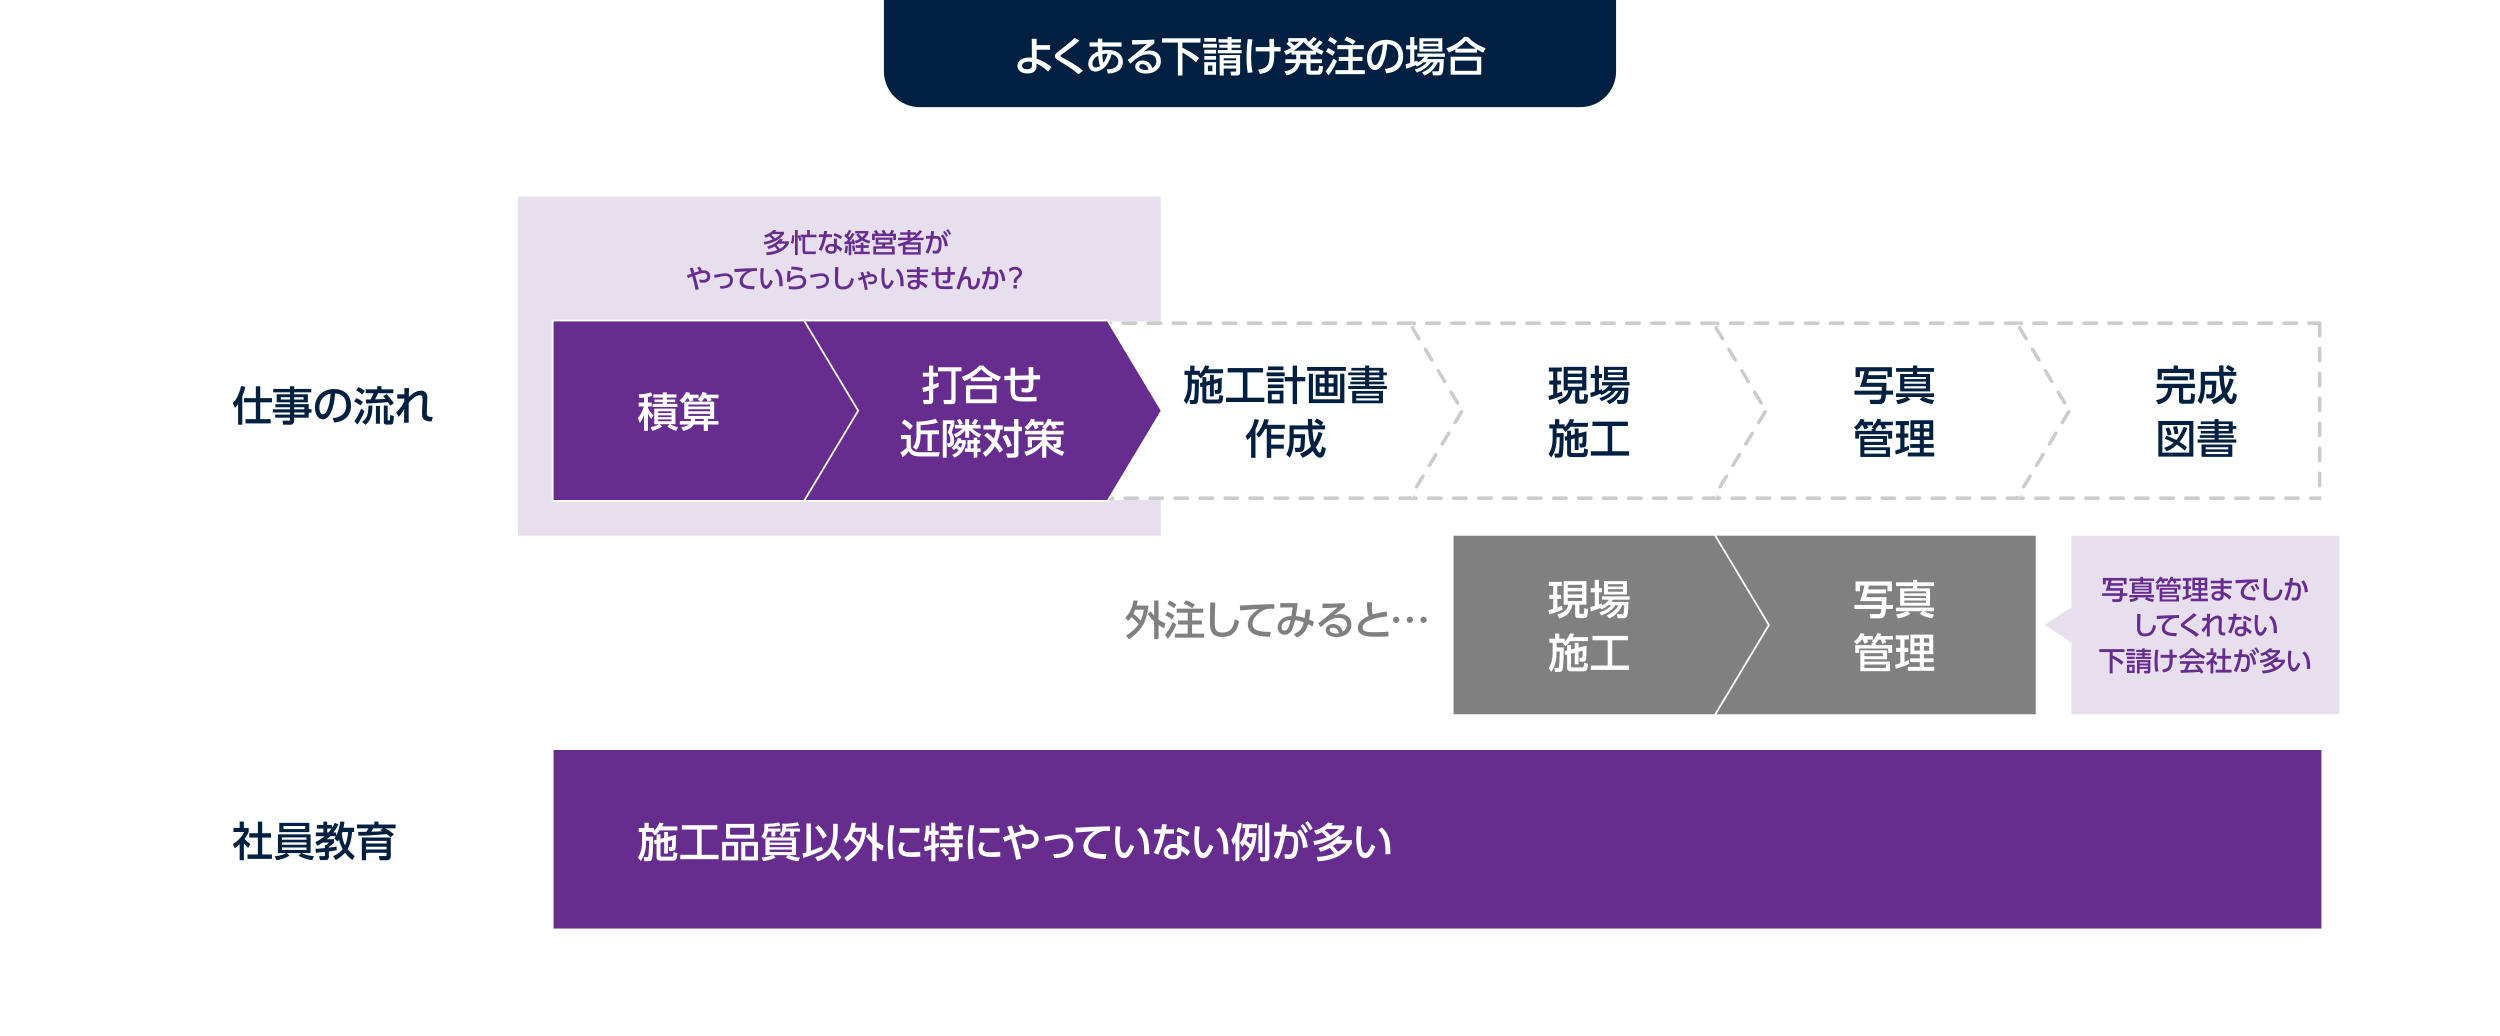 <?xml version="1.0" encoding="UTF-8"?>
<svg id="_レイヤー_2" data-name="レイヤー 2" xmlns="http://www.w3.org/2000/svg" viewBox="0 0 1400 580">
  <defs>
    <style>
      .cls-1 {
        fill: #fff;
      }

      .cls-2, .cls-3 {
        fill: #662d8e;
      }

      .cls-4 {
        fill: #002042;
      }

      .cls-5 {
        fill: #ccc;
      }

      .cls-6 {
        fill: gray;
      }

      .cls-3 {
        opacity: .15;
      }
    </style>
  </defs>
  <g id="_レイヤー_1-2" data-name="レイヤー 1">
    <g>
      <rect class="cls-1" width="1400" height="580"/>
      <rect class="cls-3" x="290" y="110" width="360" height="190"/>
      <g>
        <rect class="cls-1" x="1130" y="180" width="170" height="100"/>
        <path class="cls-5" d="M1300,180h-7c-.55,0-1,.45-1,1s.45,1,1,1h5v6c0,.55.45,1,1,1s1-.45,1-1v-8h0ZM1286,180h-7c-.55,0-1,.45-1,1s.45,1,1,1h7c.55,0,1-.45,1-1s-.45-1-1-1h0ZM1272,180h-7c-.55,0-1,.45-1,1s.45,1,1,1h7c.55,0,1-.45,1-1s-.45-1-1-1h0ZM1258,180h-7c-.55,0-1,.45-1,1s.45,1,1,1h7c.55,0,1-.45,1-1s-.45-1-1-1h0ZM1244,180h-7c-.55,0-1,.45-1,1s.45,1,1,1h7c.55,0,1-.45,1-1s-.45-1-1-1h0ZM1230,180h-7c-.55,0-1,.45-1,1s.45,1,1,1h7c.55,0,1-.45,1-1s-.45-1-1-1h0ZM1216,180h-7c-.55,0-1,.45-1,1s.45,1,1,1h7c.55,0,1-.45,1-1s-.45-1-1-1h0ZM1202,180h-7c-.55,0-1,.45-1,1s.45,1,1,1h7c.55,0,1-.45,1-1s-.45-1-1-1h0ZM1188,180h-7c-.55,0-1,.45-1,1s.45,1,1,1h7c.55,0,1-.45,1-1s-.45-1-1-1h0ZM1174,180h-7c-.55,0-1,.45-1,1s.45,1,1,1h7c.55,0,1-.45,1-1s-.45-1-1-1h0ZM1160,180h-7c-.55,0-1,.45-1,1s.45,1,1,1h7c.55,0,1-.45,1-1s-.45-1-1-1h0ZM1146,180h-7c-.55,0-1,.45-1,1s.45,1,1,1h7c.55,0,1-.45,1-1s-.45-1-1-1h0ZM1132,180h-2v2h0v3c0,.55.45,1,1,1s1-.45,1-1v-3c.55,0,1-.45,1-1s-.45-1-1-1h0ZM1131,191c-.55,0-1,.45-1,1v7c0,.55.45,1,1,1s1-.45,1-1v-7c0-.55-.45-1-1-1h0ZM1131,205c-.55,0-1,.45-1,1v7c0,.55.45,1,1,1s1-.45,1-1v-7c0-.55-.45-1-1-1h0ZM1131,219c-.55,0-1,.45-1,1v7c0,.55.45,1,1,1s1-.45,1-1v-7c0-.55-.45-1-1-1h0ZM1131,233c-.55,0-1,.45-1,1v7c0,.55.45,1,1,1s1-.45,1-1v-7c0-.55-.45-1-1-1h0ZM1131,247c-.55,0-1,.45-1,1v7c0,.55.45,1,1,1s1-.45,1-1v-7c0-.55-.45-1-1-1h0ZM1131,261c-.55,0-1,.45-1,1v7c0,.55.45,1,1,1s1-.45,1-1v-7c0-.55-.45-1-1-1h0ZM1131,275c-.55,0-1,.45-1,1v4h3c.55,0,1-.45,1-1s-.45-1-1-1h-1v-2c0-.55-.45-1-1-1h0ZM1147,278h-7c-.55,0-1,.45-1,1s.45,1,1,1h7c.55,0,1-.45,1-1s-.45-1-1-1h0ZM1161,278h-7c-.55,0-1,.45-1,1s.45,1,1,1h7c.55,0,1-.45,1-1s-.45-1-1-1h0ZM1175,278h-7c-.55,0-1,.45-1,1s.45,1,1,1h7c.55,0,1-.45,1-1s-.45-1-1-1h0ZM1189,278h-7c-.55,0-1,.45-1,1s.45,1,1,1h7c.55,0,1-.45,1-1s-.45-1-1-1h0ZM1203,278h-7c-.55,0-1,.45-1,1s.45,1,1,1h7c.55,0,1-.45,1-1s-.45-1-1-1h0ZM1217,278h-7c-.55,0-1,.45-1,1s.45,1,1,1h7c.55,0,1-.45,1-1s-.45-1-1-1h0ZM1231,278h-7c-.55,0-1,.45-1,1s.45,1,1,1h7c.55,0,1-.45,1-1s-.45-1-1-1h0ZM1245,278h-7c-.55,0-1,.45-1,1s.45,1,1,1h7c.55,0,1-.45,1-1s-.45-1-1-1h0ZM1259,278h-7c-.55,0-1,.45-1,1s.45,1,1,1h7c.55,0,1-.45,1-1s-.45-1-1-1h0ZM1273,278h-7c-.55,0-1,.45-1,1s.45,1,1,1h7c.55,0,1-.45,1-1s-.45-1-1-1h0ZM1287,278h-7c-.55,0-1,.45-1,1s.45,1,1,1h7c.55,0,1-.45,1-1s-.45-1-1-1h0ZM1299,278s0,0-.01,0h-4.99c-.55,0-1,.45-1,1s.45,1,1,1h6v-2h-.99s0,0-.01,0h0ZM1299,264c-.55,0-1,.45-1,1v7c0,.55.45,1,1,1s1-.45,1-1v-7c0-.55-.45-1-1-1h0ZM1299,250c-.55,0-1,.45-1,1v7c0,.55.45,1,1,1s1-.45,1-1v-7c0-.55-.45-1-1-1h0ZM1299,236c-.55,0-1,.45-1,1v7c0,.55.45,1,1,1s1-.45,1-1v-7c0-.55-.45-1-1-1h0ZM1299,222c-.55,0-1,.45-1,1v7c0,.55.45,1,1,1s1-.45,1-1v-7c0-.55-.45-1-1-1h0ZM1299,208c-.55,0-1,.45-1,1v7c0,.55.45,1,1,1s1-.45,1-1v-7c0-.55-.45-1-1-1h0ZM1299,194c-.55,0-1,.45-1,1v7c0,.55.45,1,1,1s1-.45,1-1v-7c0-.55-.45-1-1-1h0Z"/>
      </g>
      <g>
        <rect class="cls-2" x="309.5" y="419.5" width="991" height="101"/>
        <path class="cls-1" d="M1300,420v100H310v-100h990M1301,419H309v102h992v-102h0Z"/>
      </g>
      <g>
        <polygon class="cls-1" points="1130 180 960 180 960 280 1130 280 1160 230 1130 180"/>
        <path class="cls-5" d="M1130,180h-7c-.55,0-1,.45-1,1s.45,1,1,1h7c.38,0,.71-.21.88-.53l-.88-1.47h0ZM1116,180h-7c-.55,0-1,.45-1,1s.45,1,1,1h7c.55,0,1-.45,1-1s-.45-1-1-1h0ZM1102,180h-7c-.55,0-1,.45-1,1s.45,1,1,1h7c.55,0,1-.45,1-1s-.45-1-1-1h0ZM1088,180h-7c-.55,0-1,.45-1,1s.45,1,1,1h7c.55,0,1-.45,1-1s-.45-1-1-1h0ZM1074,180h-7c-.55,0-1,.45-1,1s.45,1,1,1h7c.55,0,1-.45,1-1s-.45-1-1-1h0ZM1060,180h-7c-.55,0-1,.45-1,1s.45,1,1,1h7c.55,0,1-.45,1-1s-.45-1-1-1h0ZM1046,180h-7c-.55,0-1,.45-1,1s.45,1,1,1h7c.55,0,1-.45,1-1s-.45-1-1-1h0ZM1032,180h-7c-.55,0-1,.45-1,1s.45,1,1,1h7c.55,0,1-.45,1-1s-.45-1-1-1h0ZM1018,180h-7c-.55,0-1,.45-1,1s.45,1,1,1h7c.55,0,1-.45,1-1s-.45-1-1-1h0ZM1004,180h-7c-.55,0-1,.45-1,1s.45,1,1,1h7c.55,0,1-.45,1-1s-.45-1-1-1h0ZM990,180h-7c-.55,0-1,.45-1,1s.45,1,1,1h7c.55,0,1-.45,1-1s-.45-1-1-1h0ZM976,180h-7c-.55,0-1,.45-1,1s.45,1,1,1h7c.55,0,1-.45,1-1s-.45-1-1-1h0ZM962,180h-2v2h0v3c0,.55.45,1,1,1s1-.45,1-1v-3c.55,0,1-.45,1-1s-.45-1-1-1h0ZM961,191c-.55,0-1,.45-1,1v7c0,.55.45,1,1,1s1-.45,1-1v-7c0-.55-.45-1-1-1h0ZM961,205c-.55,0-1,.45-1,1v7c0,.55.45,1,1,1s1-.45,1-1v-7c0-.55-.45-1-1-1h0ZM961,219c-.55,0-1,.45-1,1v7c0,.55.45,1,1,1s1-.45,1-1v-7c0-.55-.45-1-1-1h0ZM961,233c-.55,0-1,.45-1,1v7c0,.55.45,1,1,1s1-.45,1-1v-7c0-.55-.45-1-1-1h0ZM961,247c-.55,0-1,.45-1,1v7c0,.55.45,1,1,1s1-.45,1-1v-7c0-.55-.45-1-1-1h0ZM961,261c-.55,0-1,.45-1,1v7c0,.55.45,1,1,1s1-.45,1-1v-7c0-.55-.45-1-1-1h0ZM961,275c-.55,0-1,.45-1,1v4h3c.55,0,1-.45,1-1s-.45-1-1-1h-1v-2c0-.55-.45-1-1-1h0ZM977,278h-7c-.55,0-1,.45-1,1s.45,1,1,1h7c.55,0,1-.45,1-1s-.45-1-1-1h0ZM991,278h-7c-.55,0-1,.45-1,1s.45,1,1,1h7c.55,0,1-.45,1-1s-.45-1-1-1h0ZM1005,278h-7c-.55,0-1,.45-1,1s.45,1,1,1h7c.55,0,1-.45,1-1s-.45-1-1-1h0ZM1019,278h-7c-.55,0-1,.45-1,1s.45,1,1,1h7c.55,0,1-.45,1-1s-.45-1-1-1h0ZM1033,278h-7c-.55,0-1,.45-1,1s.45,1,1,1h7c.55,0,1-.45,1-1s-.45-1-1-1h0ZM1047,278h-7c-.55,0-1,.45-1,1s.45,1,1,1h7c.55,0,1-.45,1-1s-.45-1-1-1h0ZM1061,278h-7c-.55,0-1,.45-1,1s.45,1,1,1h7c.55,0,1-.45,1-1s-.45-1-1-1h0ZM1075,278h-7c-.55,0-1,.45-1,1s.45,1,1,1h7c.55,0,1-.45,1-1s-.45-1-1-1h0ZM1089,278h-7c-.55,0-1,.45-1,1s.45,1,1,1h7c.55,0,1-.45,1-1s-.45-1-1-1h0ZM1103,278h-7c-.55,0-1,.45-1,1s.45,1,1,1h7c.55,0,1-.45,1-1s-.45-1-1-1h0ZM1117,278h-7c-.55,0-1,.45-1,1s.45,1,1,1h7c.55,0,1-.45,1-1s-.45-1-1-1h0ZM1129.66,277.63c-.3,0-.59.13-.78.37h-4.88c-.55,0-1,.45-1,1s.45,1,1,1h6l.51-.86c.28-.47.13-1.09-.34-1.37-.16-.1-.34-.14-.51-.14h0ZM1136.86,265.62c-.34,0-.67.17-.86.49l-3.6,6c-.28.47-.13,1.09.34,1.37.16.1.34.14.51.14.34,0,.67-.17.86-.49l3.6-6c.28-.47.13-1.09-.34-1.37-.16-.1-.34-.14-.51-.14h0ZM1144.06,253.62c-.34,0-.67.17-.86.49l-3.6,6c-.28.47-.13,1.09.34,1.37.16.1.34.14.51.14.34,0,.67-.17.86-.48l3.61-6.01c.28-.47.13-1.09-.34-1.37-.16-.1-.34-.14-.51-.14h0ZM1151.27,241.61c-.34,0-.67.17-.86.49l-3.6,6c-.28.47-.13,1.09.34,1.37.16.1.34.14.51.14.34,0,.67-.17.86-.48l3.61-6.01c.28-.47.13-1.08-.35-1.37-.16-.1-.34-.14-.51-.14h0ZM1158.47,229.61c-.34,0-.67.17-.86.49l-3.6,6c-.28.47-.13,1.09.34,1.37.16.1.34.14.51.14.34,0,.67-.17.86-.48l3.6-6.01c.28-.47.13-1.09-.34-1.37-.16-.1-.34-.14-.51-.14h0ZM1152.61,218.63c-.17,0-.35.05-.51.14-.47.28-.63.9-.34,1.37l3.6,6c.19.31.52.49.86.49.17,0,.35-.05.51-.14.47-.28.63-.9.34-1.37l-3.6-6h0c-.19-.31-.52-.49-.86-.49h0ZM1145.41,206.63c-.17,0-.35.05-.51.14-.47.28-.63.9-.34,1.37l3.6,6c.19.31.52.49.86.49.18,0,.35-.05.51-.14.47-.28.63-.9.34-1.37l-3.6-6c-.19-.31-.52-.49-.86-.49h0ZM1138.21,194.62c-.18,0-.35.05-.51.14-.47.28-.63.9-.34,1.37l3.6,6c.19.31.52.49.86.49.17,0,.35-.05.51-.14.47-.28.63-.9.34-1.37l-3.6-6c-.19-.31-.52-.49-.86-.49h0ZM1131,182.62c-.17,0-.35.05-.51.14-.47.28-.63.9-.34,1.37l3.6,6c.19.31.52.49.86.49.17,0,.35-.05.51-.14.47-.28.63-.9.34-1.37l-3.6-6c-.19-.31-.52-.49-.86-.49h0Z"/>
      </g>
      <g>
        <polygon class="cls-1" points="960 180 790 180 790 280 960 280 990 230 960 180"/>
        <path class="cls-5" d="M960,180h-7c-.55,0-1,.45-1,1s.45,1,1,1h7c.38,0,.71-.21.88-.53l-.88-1.47h0ZM946,180h-7c-.55,0-1,.45-1,1s.45,1,1,1h7c.55,0,1-.45,1-1s-.45-1-1-1h0ZM932,180h-7c-.55,0-1,.45-1,1s.45,1,1,1h7c.55,0,1-.45,1-1s-.45-1-1-1h0ZM918,180h-7c-.55,0-1,.45-1,1s.45,1,1,1h7c.55,0,1-.45,1-1s-.45-1-1-1h0ZM904,180h-7c-.55,0-1,.45-1,1s.45,1,1,1h7c.55,0,1-.45,1-1s-.45-1-1-1h0ZM890,180h-7c-.55,0-1,.45-1,1s.45,1,1,1h7c.55,0,1-.45,1-1s-.45-1-1-1h0ZM876,180h-7c-.55,0-1,.45-1,1s.45,1,1,1h7c.55,0,1-.45,1-1s-.45-1-1-1h0ZM862,180h-7c-.55,0-1,.45-1,1s.45,1,1,1h7c.55,0,1-.45,1-1s-.45-1-1-1h0ZM848,180h-7c-.55,0-1,.45-1,1s.45,1,1,1h7c.55,0,1-.45,1-1s-.45-1-1-1h0ZM834,180h-7c-.55,0-1,.45-1,1s.45,1,1,1h7c.55,0,1-.45,1-1s-.45-1-1-1h0ZM820,180h-7c-.55,0-1,.45-1,1s.45,1,1,1h7c.55,0,1-.45,1-1s-.45-1-1-1h0ZM806,180h-7c-.55,0-1,.45-1,1s.45,1,1,1h7c.55,0,1-.45,1-1s-.45-1-1-1h0ZM792,180h-2v2h0v3c0,.55.45,1,1,1s1-.45,1-1v-3c.55,0,1-.45,1-1s-.45-1-1-1h0ZM791,191c-.55,0-1,.45-1,1v7c0,.55.45,1,1,1s1-.45,1-1v-7c0-.55-.45-1-1-1h0ZM791,205c-.55,0-1,.45-1,1v7c0,.55.45,1,1,1s1-.45,1-1v-7c0-.55-.45-1-1-1h0ZM791,219c-.55,0-1,.45-1,1v7c0,.55.45,1,1,1s1-.45,1-1v-7c0-.55-.45-1-1-1h0ZM791,233c-.55,0-1,.45-1,1v7c0,.55.45,1,1,1s1-.45,1-1v-7c0-.55-.45-1-1-1h0ZM791,247c-.55,0-1,.45-1,1v7c0,.55.45,1,1,1s1-.45,1-1v-7c0-.55-.45-1-1-1h0ZM791,261c-.55,0-1,.45-1,1v7c0,.55.45,1,1,1s1-.45,1-1v-7c0-.55-.45-1-1-1h0ZM791,275c-.55,0-1,.45-1,1v4h3c.55,0,1-.45,1-1s-.45-1-1-1h-1v-2c0-.55-.45-1-1-1h0ZM807,278h-7c-.55,0-1,.45-1,1s.45,1,1,1h7c.55,0,1-.45,1-1s-.45-1-1-1h0ZM821,278h-7c-.55,0-1,.45-1,1s.45,1,1,1h7c.55,0,1-.45,1-1s-.45-1-1-1h0ZM835,278h-7c-.55,0-1,.45-1,1s.45,1,1,1h7c.55,0,1-.45,1-1s-.45-1-1-1h0ZM849,278h-7c-.55,0-1,.45-1,1s.45,1,1,1h7c.55,0,1-.45,1-1s-.45-1-1-1h0ZM863,278h-7c-.55,0-1,.45-1,1s.45,1,1,1h7c.55,0,1-.45,1-1s-.45-1-1-1h0ZM877,278h-7c-.55,0-1,.45-1,1s.45,1,1,1h7c.55,0,1-.45,1-1s-.45-1-1-1h0ZM891,278h-7c-.55,0-1,.45-1,1s.45,1,1,1h7c.55,0,1-.45,1-1s-.45-1-1-1h0ZM905,278h-7c-.55,0-1,.45-1,1s.45,1,1,1h7c.55,0,1-.45,1-1s-.45-1-1-1h0ZM919,278h-7c-.55,0-1,.45-1,1s.45,1,1,1h7c.55,0,1-.45,1-1s-.45-1-1-1h0ZM933,278h-7c-.55,0-1,.45-1,1s.45,1,1,1h7c.55,0,1-.45,1-1s-.45-1-1-1h0ZM947,278h-7c-.55,0-1,.45-1,1s.45,1,1,1h7c.55,0,1-.45,1-1s-.45-1-1-1h0ZM959.66,277.63c-.3,0-.59.13-.78.37h-4.88c-.55,0-1,.45-1,1s.45,1,1,1h6l.51-.86c.28-.47.13-1.09-.34-1.37-.16-.1-.34-.14-.51-.14h0ZM966.86,265.62c-.34,0-.67.17-.86.49l-3.6,6c-.28.47-.13,1.09.34,1.37.16.1.34.14.51.14.34,0,.67-.17.86-.49l3.6-6c.28-.47.13-1.09-.34-1.37-.16-.1-.34-.14-.51-.14h0ZM974.06,253.62c-.34,0-.67.17-.86.49l-3.6,6c-.28.47-.13,1.09.34,1.37.16.1.34.14.51.14.34,0,.67-.17.86-.48l3.61-6.01c.28-.47.13-1.09-.34-1.37-.16-.1-.34-.14-.51-.14h0ZM981.27,241.61c-.34,0-.67.17-.86.49l-3.6,6c-.28.47-.13,1.09.34,1.37.16.1.34.14.51.14.34,0,.67-.17.86-.48l3.61-6.01c.28-.47.13-1.08-.35-1.37-.16-.1-.34-.14-.51-.14h0ZM988.47,229.61c-.34,0-.67.17-.86.49l-3.6,6c-.28.47-.13,1.09.34,1.37.16.1.34.14.51.14.34,0,.67-.17.86-.48l3.6-6.01c.28-.47.13-1.09-.34-1.37-.16-.1-.34-.14-.51-.14h0ZM982.61,218.63c-.17,0-.35.05-.51.14-.47.28-.63.9-.34,1.37l3.6,6c.19.31.52.49.86.49.17,0,.35-.05.51-.14.47-.28.63-.9.34-1.37l-3.6-6h0c-.19-.31-.52-.49-.86-.49h0ZM975.41,206.63c-.17,0-.35.05-.51.14-.47.28-.63.9-.34,1.37l3.6,6c.19.31.52.49.86.49.18,0,.35-.05.51-.14.47-.28.63-.9.34-1.37l-3.6-6c-.19-.31-.52-.49-.86-.49h0ZM968.21,194.62c-.18,0-.35.05-.51.14-.47.28-.63.9-.34,1.37l3.6,6c.19.31.52.49.86.49.17,0,.35-.05.51-.14.47-.28.63-.9.34-1.37l-3.6-6c-.19-.31-.52-.49-.86-.49h0ZM961,182.62c-.17,0-.35.05-.51.14-.47.28-.63.9-.34,1.37l3.6,6c.19.31.52.49.86.49.17,0,.35-.05.51-.14.47-.28.63-.9.34-1.37l-3.6-6c-.19-.31-.52-.49-.86-.49h0Z"/>
      </g>
      <g>
        <polygon class="cls-1" points="790 180 620 180 620 280 790 280 820 230 790 180"/>
        <path class="cls-5" d="M790,180h-7c-.55,0-1,.45-1,1s.45,1,1,1h7c.38,0,.71-.21.88-.53l-.88-1.47h0ZM776,180h-7c-.55,0-1,.45-1,1s.45,1,1,1h7c.55,0,1-.45,1-1s-.45-1-1-1h0ZM762,180h-7c-.55,0-1,.45-1,1s.45,1,1,1h7c.55,0,1-.45,1-1s-.45-1-1-1h0ZM748,180h-7c-.55,0-1,.45-1,1s.45,1,1,1h7c.55,0,1-.45,1-1s-.45-1-1-1h0ZM734,180h-7c-.55,0-1,.45-1,1s.45,1,1,1h7c.55,0,1-.45,1-1s-.45-1-1-1h0ZM720,180h-7c-.55,0-1,.45-1,1s.45,1,1,1h7c.55,0,1-.45,1-1s-.45-1-1-1h0ZM706,180h-7c-.55,0-1,.45-1,1s.45,1,1,1h7c.55,0,1-.45,1-1s-.45-1-1-1h0ZM692,180h-7c-.55,0-1,.45-1,1s.45,1,1,1h7c.55,0,1-.45,1-1s-.45-1-1-1h0ZM678,180h-7c-.55,0-1,.45-1,1s.45,1,1,1h7c.55,0,1-.45,1-1s-.45-1-1-1h0ZM664,180h-7c-.55,0-1,.45-1,1s.45,1,1,1h7c.55,0,1-.45,1-1s-.45-1-1-1h0ZM650,180h-7c-.55,0-1,.45-1,1s.45,1,1,1h7c.55,0,1-.45,1-1s-.45-1-1-1h0ZM636,180h-7c-.55,0-1,.45-1,1s.45,1,1,1h7c.55,0,1-.45,1-1s-.45-1-1-1h0ZM622,180h-2v2h0v3c0,.55.45,1,1,1s1-.45,1-1v-3c.55,0,1-.45,1-1s-.45-1-1-1h0ZM621,191c-.55,0-1,.45-1,1v7c0,.55.45,1,1,1s1-.45,1-1v-7c0-.55-.45-1-1-1h0ZM621,205c-.55,0-1,.45-1,1v7c0,.55.45,1,1,1s1-.45,1-1v-7c0-.55-.45-1-1-1h0ZM621,219c-.55,0-1,.45-1,1v7c0,.55.45,1,1,1s1-.45,1-1v-7c0-.55-.45-1-1-1h0ZM621,233c-.55,0-1,.45-1,1v7c0,.55.45,1,1,1s1-.45,1-1v-7c0-.55-.45-1-1-1h0ZM621,247c-.55,0-1,.45-1,1v7c0,.55.45,1,1,1s1-.45,1-1v-7c0-.55-.45-1-1-1h0ZM621,261c-.55,0-1,.45-1,1v7c0,.55.45,1,1,1s1-.45,1-1v-7c0-.55-.45-1-1-1h0ZM621,275c-.55,0-1,.45-1,1v4h3c.55,0,1-.45,1-1s-.45-1-1-1h-1v-2c0-.55-.45-1-1-1h0ZM637,278h-7c-.55,0-1,.45-1,1s.45,1,1,1h7c.55,0,1-.45,1-1s-.45-1-1-1h0ZM651,278h-7c-.55,0-1,.45-1,1s.45,1,1,1h7c.55,0,1-.45,1-1s-.45-1-1-1h0ZM665,278h-7c-.55,0-1,.45-1,1s.45,1,1,1h7c.55,0,1-.45,1-1s-.45-1-1-1h0ZM679,278h-7c-.55,0-1,.45-1,1s.45,1,1,1h7c.55,0,1-.45,1-1s-.45-1-1-1h0ZM693,278h-7c-.55,0-1,.45-1,1s.45,1,1,1h7c.55,0,1-.45,1-1s-.45-1-1-1h0ZM707,278h-7c-.55,0-1,.45-1,1s.45,1,1,1h7c.55,0,1-.45,1-1s-.45-1-1-1h0ZM721,278h-7c-.55,0-1,.45-1,1s.45,1,1,1h7c.55,0,1-.45,1-1s-.45-1-1-1h0ZM735,278h-7c-.55,0-1,.45-1,1s.45,1,1,1h7c.55,0,1-.45,1-1s-.45-1-1-1h0ZM749,278h-7c-.55,0-1,.45-1,1s.45,1,1,1h7c.55,0,1-.45,1-1s-.45-1-1-1h0ZM763,278h-7c-.55,0-1,.45-1,1s.45,1,1,1h7c.55,0,1-.45,1-1s-.45-1-1-1h0ZM777,278h-7c-.55,0-1,.45-1,1s.45,1,1,1h7c.55,0,1-.45,1-1s-.45-1-1-1h0ZM789.66,277.63c-.3,0-.59.13-.78.37h-4.88c-.55,0-1,.45-1,1s.45,1,1,1h6l.51-.86c.28-.47.13-1.09-.34-1.37-.16-.1-.34-.14-.51-.14h0ZM796.86,265.62c-.34,0-.67.17-.86.49l-3.6,6c-.28.47-.13,1.09.34,1.37.16.1.34.14.51.14.34,0,.67-.17.86-.49l3.6-6c.28-.47.13-1.09-.34-1.37-.16-.1-.34-.14-.51-.14h0ZM804.06,253.62c-.34,0-.67.17-.86.49l-3.6,6c-.28.47-.13,1.09.34,1.37.16.1.34.14.51.14.34,0,.67-.17.86-.48l3.61-6.01c.28-.47.13-1.09-.34-1.37-.16-.1-.34-.14-.51-.14h0ZM811.27,241.61c-.34,0-.67.17-.86.49l-3.6,6c-.28.47-.13,1.09.34,1.37.16.1.34.14.51.14.34,0,.67-.17.86-.48l3.61-6.01c.28-.47.13-1.08-.35-1.37-.16-.1-.34-.14-.51-.14h0ZM818.47,229.61c-.34,0-.67.17-.86.49l-3.6,6c-.28.47-.13,1.09.34,1.37.16.1.34.14.51.14.34,0,.67-.17.86-.48l3.6-6.01c.28-.47.13-1.09-.34-1.37-.16-.1-.34-.14-.51-.14h0ZM812.61,218.63c-.17,0-.35.05-.51.14-.47.28-.63.9-.34,1.37l3.6,6c.19.31.52.49.86.49.17,0,.35-.05.51-.14.47-.28.63-.9.34-1.37l-3.6-6h0c-.19-.31-.52-.49-.86-.49h0ZM805.41,206.63c-.17,0-.35.05-.51.14-.47.28-.63.9-.34,1.37l3.6,6c.19.31.52.49.86.49.18,0,.35-.05.51-.14.47-.28.63-.9.34-1.37l-3.6-6c-.19-.31-.52-.49-.86-.49h0ZM798.21,194.62c-.18,0-.35.05-.51.14-.47.28-.63.9-.34,1.37l3.6,6c.19.31.52.49.86.49.17,0,.35-.05.51-.14.47-.28.63-.9.34-1.37l-3.6-6c-.19-.31-.52-.49-.86-.49h0ZM791,182.62c-.17,0-.35.05-.51.14-.47.28-.63.9-.34,1.37l3.6,6c.19.31.52.49.86.49.17,0,.35-.05.51-.14.47-.28.63-.9.34-1.37l-3.6-6c-.19-.31-.52-.49-.86-.49h0Z"/>
      </g>
      <g>
        <polygon class="cls-2" points="449.5 280.5 449.5 179.5 620.28 179.5 650.58 230 620.28 280.5 449.5 280.5"/>
        <path class="cls-1" d="M620,180l30,50-30,50h-170v-100h170M620.57,179h-171.57v102h171.57l.29-.49,30-50,.31-.51-.31-.51-30-50-.29-.49h0Z"/>
      </g>
      <g>
        <polygon class="cls-2" points="309.5 280.5 309.5 179.5 450.28 179.5 480.58 230 450.28 280.5 309.5 280.5"/>
        <path class="cls-1" d="M450,180l30,50-30,50h-140v-100h140M450.57,179h-141.57v102h141.57l.29-.49,30-50,.31-.51-.31-.51-30-50-.29-.49h0Z"/>
      </g>
      <g>
        <path class="cls-1" d="M360.66,222.66c-.88.14-1.59.18-2.64.25l-.35-2.07c2.02-.02,4.85-.41,6.9-1.13l.76,1.95c-.62.21-1.36.44-2.46.64v3.13h2.05v2.21h-2.05v.83c.14.3,1.08,2.48,3.1,4l-1.2,2.14c-.67-.71-1.31-1.52-1.91-3.43v10.07h-2.21v-8.99c-.69,2.25-1.33,3.29-2.37,4.6l-1.08-2.69c2.25-2.44,3.24-6.07,3.36-6.53h-2.9v-2.21h2.99v-2.78ZM364.3,239.33c.69-.16,3.04-.76,4.76-1.77h-2.67v-8.74h11.84v8.74h-2.88c.39.28,1.75,1.03,4.37,1.75l-1.08,1.95c-1.61-.44-3.61-1.38-4.92-2.3l1.24-1.4h-5.54l1.31,1.33c-1.43,1.03-3.75,1.93-5.29,2.37l-1.15-1.93ZM371.17,219.72h2.28v1.13h5.38v1.79h-5.38v1.08h4.62v1.47h-4.62v.99h5.91v1.75h-13.91v-1.75h5.73v-.99h-4.62v-1.47h4.62v-1.08h-5.33v-1.79h5.33v-1.13ZM368.57,230.32v1.01h7.5v-1.01h-7.5ZM368.57,232.57v1.01h7.5v-1.01h-7.5ZM368.57,234.85v1.03h7.5v-1.03h-7.5Z"/>
        <path class="cls-1" d="M396.46,237.75v3.56h-2.35v-3.56h-5.68c-1.22,2.39-4.58,3.24-5.84,3.56l-1.08-2.09c.92-.09,2.9-.28,4.19-1.47h-4.99v-1.95h6.12c.11-.41.16-.67.25-1.2h-3.89v-9.52c-.3.3-.51.46-.92.78l-1.72-1.66c.69-.51,2.58-1.98,3.59-4.65l2.35.48c-.25.62-.3.76-.41.97h5.13v2h-3.31c.16.3.21.41.53,1.15l-2.14.76h6.16l-1.79-1.1c.6-.57,1.96-1.84,2.76-4.25l2.28.46c-.07.37-.14.48-.3.99h6.94v2h-4.48c.16.28.55.94.64,1.15l-2.19.74-.94-1.89h-1.04c-.23.37-.71,1.15-1.47,1.91h7.08v9.68h-3.47v1.2h5.86v1.95h-5.86ZM385.42,223.01h-.53c-.44.64-.88,1.24-1.52,1.91h2.87c-.37-.99-.41-1.06-.83-1.91ZM397.68,226.52h-12.23v1.15h12.23v-1.15ZM397.68,229.15h-12.23v1.15h12.23v-1.15ZM397.68,231.79h-12.23v1.15h12.23v-1.15ZM394.11,234.6h-4.9c-.05.51-.07.71-.16,1.2h5.06v-1.2Z"/>
      </g>
      <g>
        <path class="cls-1" d="M516.54,217.09c.96-.18,1.7-.32,3.72-.9v-5.31h-3.52v-2.14h3.52v-4h2.32v4h2.69v2.14h-2.69v4.55c1.4-.48,2.3-.85,3.04-1.15v2.32c-.6.28-1.08.51-3.04,1.24v6.48c0,2-1.95,2-2.41,2h-2.92l-.3-2.35h2.64c.53,0,.67-.11.67-.53v-4.78c-2.18.69-2.78.78-3.36.87l-.37-2.46ZM538.43,205.68v2.25h-3.31v16.28c0,2.12-1.61,2.12-2.3,2.12h-4.16l-.34-2.35h3.77c.48,0,.67-.07.67-.55v-15.5h-7.47v-2.25h13.15Z"/>
        <path class="cls-1" d="M559.13,213.48c-1.15-.53-1.98-.94-3.47-1.84v1.82h-12.05v-1.86c-1.38.83-2.23,1.27-3.66,1.86l-1.4-2.39c3.61-1.2,7.43-3.56,9.86-6.37h2.25c2.05,2.23,4.32,4.14,9.89,6.37l-1.43,2.41ZM558.07,215.78v10.03h-17.13v-10.03h17.13ZM555.63,217.94h-12.28v5.7h12.28v-5.7ZM555.06,211.27c-3.45-2.25-4.62-3.5-5.56-4.55-1.54,1.84-3.31,3.24-5.36,4.55h10.92Z"/>
        <path class="cls-1" d="M576.1,210.19c-.05-2.78-.07-3.1-.14-4.58l2.64-.02c.02.71.05,3.89.07,4.55l3.77-.09.02,2.39-3.77.09c.07,5.06.09,7.27-3.7,7.27-.28,0-1.4,0-2.94-.28l.02-2.35c.99.18,1.63.3,2.64.3,1.4,0,1.4-.41,1.38-4.87l-7.68.16-.02,5.89c-.02,3.63,1.15,3.77,5.5,3.77,3.96,0,5.4-.12,6.58-.23l.02,2.51c-2.19.11-3.24.14-5.2.14-5.96,0-9.43,0-9.41-6.32l.02-5.68-3.43.07-.02-2.39,3.45-.09v-4.53h2.55l-.02,4.48,7.66-.18Z"/>
        <path class="cls-1" d="M504.5,243.59h5.57v6.51c.39,3.17,3.86,3.17,6.44,3.17h9.77l-.6,2.35h-9.52c-2.51,0-6.28,0-7.17-3.1-1.24,1.75-2.94,3.1-3.52,3.56l-1.22-2.62c1.38-.94,2.51-1.72,3.43-2.74v-4.83h-3.17v-2.3ZM506.48,234.9c.69.39,2.78,1.59,4.69,3.66l-1.66,2.12c-.9-1.04-3.08-2.99-4.55-3.84l1.52-1.93ZM525.31,236.67c-3.93,1.13-8.81,1.38-9.77,1.45v2.85h10.33v2.23h-4.05v9.31h-2.39v-9.31h-3.89v.39c0,5.27-1.5,7.29-2.3,8.37l-1.98-1.49c1.91-2.53,1.98-5.31,1.98-6.88v-7.47c3.08-.02,7.75-.46,10.6-1.66l1.47,2.21Z"/>
        <path class="cls-1" d="M527.97,235.36h6.48v2.05c-.37,1.52-.67,2.44-1.52,4.81,1.4,1.79,1.4,4,1.4,4.69,0,.57-.07,1.75-.69,2.55-.44.53-1.38.83-1.98.83h-.96l-.23-2.12h.71c.67,0,1.04-.18,1.04-1.79,0-2.28-.99-3.59-1.52-4.3.69-1.49,1.43-3.61,1.7-4.67h-2.25v18.88h-2.18v-20.93ZM538.37,245.64c-.09.34-.14.48-.28.85h2.76v1.68c-.83,3.84-2.64,6.42-6.39,8.12l-1.17-1.54c.67-.32,2.09-1.01,3.54-2.55-.44-.46-1.15-1.04-1.43-1.24-.46.53-.78.78-1.1,1.06l-1.45-1.2c.94-.78,2.41-2.12,3.59-5.63l1.93.46ZM534.04,243.23c2.97-1.08,4.88-3.1,5.06-3.29h-4.35v-2h2.51c-.09-.23-.76-1.72-1.43-2.69l1.79-.62c.78,1.06,1.45,2.51,1.56,2.76l-1.91.55h3.24v-3.2h2.23v3.2h3.04l-1.63-.74c.76-.99.99-1.4,1.66-2.6l2.02.76c-.53.94-1.4,2.21-1.7,2.58h2.97v2h-4.67c.25.28,2.14,2.16,5.04,3.22l-1.13,1.93c-1.1-.53-3.2-1.61-5.59-4.28v4.37h-2.23v-4.28c-1.89,2.53-4.02,3.61-5.24,4.16l-1.24-1.84ZM537.26,248.26c-.37.71-.74,1.22-.8,1.33.41.25,1.01.71,1.47,1.15.67-1.08.83-1.91.97-2.48h-1.63ZM548.71,246.49v1.98h-1.42v2.64h1.82v1.93h-1.82v3.24h-2.02v-3.24h-4.92v-1.93h1.4v-4.62h3.52v-1.43h2.02v1.43h1.42ZM543.59,248.47v2.64h1.68v-2.64h-1.68Z"/>
        <path class="cls-1" d="M552.9,242.26c.69.55,1.93,1.56,3.66,3.33.41-1.1.85-2.51,1.17-5.04h-7.01v-2.35h4.37v-3.5h2.44v3.5h4.02v2.35h-1.33c-.55,3.22-1.17,5.22-1.89,6.92.97,1.13,2.55,2.99,3.36,4.51l-1.98,1.54c-.46-.78-1.17-1.95-2.51-3.66-1.68,2.99-3.82,4.83-5.24,5.98l-1.66-2.12c.99-.74,3.38-2.53,5.2-5.86-2.14-2.32-3.54-3.38-4.37-4l1.77-1.61ZM563.56,243.34c.67.97,1.7,2.6,3.08,6.12l-2.37,1.15c-.69-2-1.75-4.3-2.92-6.09l2.21-1.17ZM570.32,234.72v4.25h1.93v2.46h-1.93v12.76c0,1.77-.96,2.09-2.74,2.09h-3.52l-.62-2.35h3.61c.74,0,.78-.09.78-.58v-11.93h-5.59v-2.46h5.59v-4.25h2.48Z"/>
        <path class="cls-1" d="M584.94,240.14l-1.36-1.04c2.21-1.7,2.99-3.98,3.2-4.62l2.09.39c-.14.51-.23.8-.39,1.22h7.13v2h-4.6c.28.44.67,1.15.83,1.49l-2.14.94c-.23-.62-.76-1.79-1.1-2.44h-1.2c-.3.46-.74,1.1-1.65,2.05h.18v1.1h9.68v2.07h-9.68v1.29h8.14v4.23c0,.67-.02,1.95-1.75,1.95h-1.56c1.06.62,2.42,1.31,5.24,2.21l-1.15,2.32c-2.88-1.06-5.93-2.67-8.92-6.02v7.04h-2.32v-6.85c-2.55,2.85-5.22,4.6-8.88,5.93l-1.1-2.35c2.44-.74,6.71-2.25,9.91-6.53h-5.63v3.98h-2.35v-5.91h8.05v-1.29h-9.59v-2.07h9.59v-1.1h1.33ZM577.97,238.1c-1.15,1.59-1.95,2.23-2.64,2.78l-1.61-1.68c.74-.55,2.58-1.89,3.63-4.67l2.19.41c-.16.46-.23.74-.41,1.15h5.29v2h-3.47c.23.37.57.97.78,1.47l-2.28.87c-.21-.87-.41-1.43-.85-2.35h-.62ZM589.7,248.63h1.47c.44,0,.51-.18.51-.69v-1.4h-5.63c1.45,1.82,2.92,3.1,4.21,3.93l-.55-1.84Z"/>
      </g>
      <g>
        <path class="cls-4" d="M671.16,209.94h-3.75v2.6h4.02c-.02,2.55-.12,10.12-.62,12.26-.28,1.22-.78,1.47-2.41,1.47h-1.89l-.39-2.28h1.82c.3,0,.53,0,.64-.25.41-.9.55-7.54.57-8.92h-1.75v1.01c0,2.97-.53,6.81-2.94,10.37l-1.56-1.93c.78-1.31,2.28-3.89,2.28-8.44v-5.89h-1.86v-2.28h3.2v-2.9h2.37v2.9h3.04v1.61c.21-.21,1.91-1.84,2.94-4.62l2.32.28c-.16.51-.34,1.1-.71,1.86h8.44v2.23h-9.82c-1.06,1.43-2.02,2.25-2.76,2.9l-1.45-1.79.28-.18ZM673.32,214.24v-3.06h2.21v2.53l2.05-.51v-3.27h2.16v2.74l4.44-1.1c-.02,5.56-.04,7.24-.39,8.14-.21.51-.8.87-1.93.87h-1.45l-.28-2.21h1.08c.37,0,.55-.11.67-.41.12-.34.16-2.94.16-3.52l-2.3.55v7.04h-2.16v-6.53l-2.05.51v7.08c0,.46.09.64.74.64h5.56c.74,0,.9-.12.97-2.62l2.23.64c-.3,3.77-.83,4.19-2.71,4.19h-6.78c-1.33,0-2.21-.55-2.21-1.95v-7.47l-1.15.28-.23-2.21,1.38-.35Z"/>
        <path class="cls-4" d="M687.5,206.12h19.82v2.44h-8.76v14.14h9.47v2.44h-21.46v-2.44h9.45v-14.14h-8.53v-2.44Z"/>
        <path class="cls-4" d="M719.42,208.56v2.12h-10.12v-2.12h10.12ZM718.73,205.22v2.05h-8.69v-2.05h8.69ZM718.73,211.87v2.07h-8.69v-2.07h8.69ZM718.73,215.32v2.02h-8.69v-2.02h8.69ZM718.73,218.79v7.11h-8.69v-7.11h8.69ZM716.64,220.74h-4.46v3.06h4.46v-3.06ZM723.91,226.31v-12.76h-4.48v-2.41h4.48v-6.39h2.44v6.39h4.6v2.41h-4.6v12.76h-2.44Z"/>
        <path class="cls-4" d="M753.7,207.66h-9.7v2.05h5.01v12h-12.21v-12h4.99v-2.05h-9.8v-2.16h21.71v2.16ZM735.25,209.27v14.33h15.22v-14.33h2.37v16.46h-19.87v-16.46h2.28ZM741.79,211.64h-2.81v2.99h2.81v-2.99ZM741.79,216.51h-2.81v3.24h2.81v-3.24ZM746.8,211.64h-2.81v2.99h2.81v-2.99ZM746.8,216.51h-2.81v3.24h2.81v-3.24Z"/>
        <path class="cls-4" d="M764.51,206v-1.31h2.25v1.31h7.91v2.6h1.98v1.54h-1.98v2.64h-7.91v.92h8.49v1.49h-8.49v.92h9.89v1.75h-21.64v-1.75h9.5v-.92h-8.3v-1.49h8.3v-.92h-7.73v-1.47h7.73v-1.17h-9.5v-1.54h9.5v-1.1h-7.73v-1.49h7.73ZM774.45,218.93v6.9h-17.22v-6.9h17.22ZM759.5,220.45v1.2h12.67v-1.2h-12.67ZM759.5,223.04v1.24h12.67v-1.24h-12.67ZM772.44,207.5h-5.68v1.1h5.68v-1.1ZM772.44,210.14h-5.68v1.17h5.68v-1.17Z"/>
        <path class="cls-4" d="M700.63,244.31c-.83,1.01-1.45,1.59-2.07,2.14l-1.06-2.28c2.55-2.39,4.09-5.01,5.1-9.47l2.44.41c-.32,1.1-.85,3.01-1.98,5.29v15.98h-2.44v-12.07ZM710.54,234.95c-.18.76-.39,1.59-.94,2.92h9.91v2.28h-7.63v3.27h7.06v2.28h-7.06v3.29h7.06v2.25h-7.06v5.15h-2.48v-16.23h-.88c-1.54,2.83-2.78,4.16-3.49,4.92l-1.56-1.95c2.55-2.46,4-6.19,4.53-8.44l2.55.28Z"/>
        <path class="cls-4" d="M727.96,254.12c.9-.39,3.91-1.66,6.16-4.07-.97-3.1-1.33-5.54-1.56-9.59h-8.09v2.74h6.42c-.05,1.72-.16,6.3-.48,7.73-.18.8-.55,2.21-2.85,2.21h-2.14l-.41-2.37h2.23c.74,0,.9-.64.94-.99.12-.64.28-1.95.28-4.42h-3.98v1.91c0,.32,0,5.29-2.18,8.97l-2-1.75c1.24-2.18,1.84-4.55,1.84-7.11v-9.15h10.32c0-.78-.07-3.31-.07-3.61h2.44c0,.87,0,1.4.05,3.61h4.46c-1.4-1.06-2.39-1.61-3.29-2.07l1.33-1.77c1.06.46,2.78,1.43,3.72,2.21l-1.2,1.63h2.14v2.23h-7.08c.21,3.2.51,5.27.99,7.2,1.22-2.07,1.84-3.77,2.37-5.82l2.3.74c-.46,1.56-1.43,4.88-3.72,7.93.04.11,1.24,2.99,2.12,2.99.71,0,.9-1.01,1.33-3.52l2.12,1.13c-.41,2.28-1.01,5.2-3.22,5.2s-3.86-3.31-4.09-3.77c-2.25,2.3-4.76,3.4-5.73,3.84l-1.45-2.25Z"/>
      </g>
      <g>
        <path class="cls-4" d="M867.09,221.73c.67-.14,1.24-.28,2.69-.74v-5.66h-2.18v-2.25h2.18v-4.97h-2.42v-2.28h7.24v2.28h-2.51v4.97h2.12v2.25h-2.12v4.88c1.38-.48,1.88-.71,2.51-.99l.51,2.16c-2.09.99-5.17,2.09-7.52,2.62l-.51-2.28ZM875.65,205.43h12.72v13.18h-3.93v4.32c0,.64.12.85.76.85h1.2c.41,0,.51-.16.57-.57.14-.69.18-2,.18-2.6l2.14.44c-.12,3.4-.34,5.06-1.89,5.06h-3.38c-.96,0-1.93-.09-1.93-2v-5.5h-1.52c-1.06,4.81-3.47,6.46-7.33,7.8l-1.13-2.3c5.4-1.4,5.93-4.42,6.12-5.5h-2.58v-13.18ZM877.95,207.48v1.75h8.07v-1.75h-8.07ZM877.95,211.13v1.75h8.07v-1.75h-8.07ZM877.95,214.81v1.75h8.07v-1.75h-8.07Z"/>
        <path class="cls-4" d="M900.62,218.9c-1.75,1.49-3.01,2-3.84,2.35l-.55-.8c-2.92,1.26-4.32,1.7-5.4,2.02l-.23-2.51c.53-.12,2.12-.58,2.48-.69v-7.59h-2.25v-2.28h2.25v-4.67h2.32v4.67h1.72v2.28h-1.72v6.85c1.03-.32,1.17-.37,1.75-.6l.09,1.04c2.16-1.06,3.06-2.16,3.77-3.15h-3.89v-1.82h15.45v1.82h-9.29c-.3.48-.46.76-.85,1.26h9.5c0,.25-.09,6.42-.74,7.82-.6,1.31-1.5,1.31-2.21,1.31h-3.11l-.48-2.25h3.01c.69,0,.76-.3.88-.9.18-.94.3-3.63.32-4.16h-1.1c-1.91,4.21-4.83,6.25-7.33,7.47l-1.4-1.84c3.08-1.29,4.78-2.62,6.6-5.63h-1.63c-2.53,3.47-5.52,4.85-7.96,5.73l-1.13-1.68c1.36-.41,4.19-1.31,6.81-4.05h-1.84ZM898.25,205.43h12.83v7.47h-12.83v-7.47ZM900.41,207.15v1.33h8.46v-1.33h-8.46ZM900.41,209.96v1.36h8.46v-1.36h-8.46Z"/>
        <path class="cls-4" d="M875.43,239.94h-3.75v2.6h4.02c-.02,2.55-.12,10.12-.62,12.26-.28,1.22-.78,1.47-2.41,1.47h-1.88l-.39-2.28h1.82c.3,0,.53,0,.64-.25.41-.9.55-7.54.58-8.92h-1.75v1.01c0,2.97-.53,6.81-2.94,10.37l-1.56-1.93c.78-1.31,2.28-3.89,2.28-8.44v-5.89h-1.86v-2.28h3.2v-2.9h2.37v2.9h3.04v1.61c.21-.21,1.91-1.84,2.94-4.62l2.32.28c-.16.51-.34,1.1-.71,1.86h8.44v2.23h-9.82c-1.06,1.43-2.02,2.25-2.76,2.9l-1.45-1.79.28-.18ZM877.59,244.24v-3.06h2.21v2.53l2.05-.51v-3.27h2.16v2.74l4.44-1.1c-.02,5.56-.05,7.24-.39,8.14-.21.51-.8.87-1.93.87h-1.45l-.28-2.21h1.08c.37,0,.55-.11.67-.41.12-.34.16-2.94.16-3.52l-2.3.55v7.04h-2.16v-6.53l-2.05.51v7.08c0,.46.09.64.74.64h5.56c.74,0,.9-.12.96-2.62l2.23.64c-.3,3.77-.83,4.19-2.71,4.19h-6.78c-1.33,0-2.21-.55-2.21-1.95v-7.47l-1.15.28-.23-2.21,1.38-.35Z"/>
        <path class="cls-4" d="M891.78,236.12h19.82v2.44h-8.76v14.14h9.47v2.44h-21.45v-2.44h9.45v-14.14h-8.53v-2.44Z"/>
      </g>
      <g>
        <path class="cls-4" d="M1041.57,216.61c1.15-2.83,1.93-5.66,2.48-8.69h-2.48v3.2h-2.46v-5.5h20.37v5.5h-2.51v-3.2h-10.39c-.07.41-.34,1.86-.39,2.14h9.98v2.23h-10.49c-.07.3-.44,1.75-.51,2.09h11.29c-.02.28-.16,3.82-.18,4.37h3.82v2.25h-3.96c-.12,1.45-.34,3.47-1.13,4.37-.69.76-1.72.9-2.14.9h-5.4l-.51-2.39h4.9c1.5,0,1.56-.9,1.72-2.87h-15.11v-2.25h15.25c0-.32.07-1.79.09-2.14h-12.26Z"/>
        <path class="cls-4" d="M1082.07,226.29c-2.46-.44-5.08-1.15-7.13-2.6l1.68-1.38h-8.44l1.63,1.36c-2.41,1.63-4.67,2.25-6.99,2.64l-.99-2.21c2.8-.41,4.23-.97,5.96-1.79h-6.02v-2.05h21.29v2.05h-5.84c1.79,1.03,3.82,1.45,5.84,1.77l-.99,2.21ZM1083.06,208.19h-9.45v1.26h7.22v9.75h-16.76v-9.75h7.2v-1.26h-9.47v-2.09h9.47v-1.4h2.35v1.4h9.45v2.09ZM1078.51,211.13h-12.1v1.15h12.1v-1.15ZM1078.51,213.71h-12.1v1.17h12.1v-1.17ZM1078.51,216.28h-12.1v1.26h12.1v-1.26Z"/>
        <path class="cls-4" d="M1048.85,236.17v2h-3.36c.28.44.55.99.71,1.45l-2.16.85c-.23-.76-.64-1.75-.94-2.3h-.62c-.14.18-1.22,1.75-2.58,2.74l-1.68-1.61c1.91-1.38,3.29-3.45,3.68-4.76l2.25.44c-.12.41-.18.6-.46,1.2h5.15ZM1050.37,241.27h9.24v4.37h-2.23v-2.46h-16.26v2.46h-2.18v-4.37h9.2v-1.1h1.33l-1.33-.94c.62-.55,2.32-2.12,3.13-4.67l2.16.34c-.09.32-.16.67-.41,1.26h6.97v2h-4.55c.32.46.64.94.9,1.52l-2.12.9c-.18-.41-.64-1.59-1.15-2.41h-1.1c-.41.64-.88,1.36-1.59,2.02v1.08ZM1056.74,244.15v5.04h-12.69v1.29h14.35v5.4h-16.62v-11.73h14.97ZM1044.05,245.8v1.66h10.39v-1.66h-10.39ZM1044.05,252.12v1.93h12.05v-1.93h-12.05Z"/>
        <path class="cls-4" d="M1061.29,252.29c.64-.18.81-.23,2.87-.9v-6.28h-2.32v-2.32h2.32v-4.71h-2.53v-2.3h7.4v2.3h-2.51v4.71h2.12v2.32h-2.12v5.45c.78-.28,1.43-.53,2.51-.97v2.25c-1.88.87-5.08,2.09-7.4,2.67l-.34-2.23ZM1069.82,235.36h12.79v11.01h-5.27v2.3h5.5v2.14h-5.5v2.62h5.84v2.21h-14.83v-2.21h6.74v-2.62h-5.4v-2.14h5.4v-2.3h-5.27v-11.01ZM1072.03,237.45v2.44h3.06v-2.44h-3.06ZM1072.03,241.78v2.55h3.06v-2.55h-3.06ZM1077.34,237.45v2.44h3.06v-2.44h-3.06ZM1077.34,241.78v2.55h3.06v-2.55h-3.06Z"/>
      </g>
      <g>
        <rect class="cls-6" x="929.5" y="299.5" width="211" height="101"/>
        <path class="cls-1" d="M1140,300v100h-210v-100h210M1141,299h-212v102h212v-102h0Z"/>
      </g>
      <g>
        <polygon class="cls-6" points="813.5 400.5 813.5 299.5 960.28 299.5 990.58 350 960.28 400.5 813.5 400.5"/>
        <path class="cls-1" d="M960,300l30,50-30,50h-146v-100h146M960.57,299h-147.57v102h147.57l.29-.49,30-50,.31-.51-.31-.51-30-50-.29-.49h0Z"/>
      </g>
      <g>
        <path class="cls-1" d="M867.09,341.73c.67-.14,1.24-.28,2.69-.74v-5.66h-2.18v-2.25h2.18v-4.97h-2.42v-2.28h7.24v2.28h-2.51v4.97h2.12v2.25h-2.12v4.88c1.38-.48,1.88-.71,2.51-.99l.51,2.16c-2.09.99-5.17,2.09-7.52,2.62l-.51-2.28ZM875.65,325.43h12.72v13.18h-3.93v4.32c0,.64.12.85.76.85h1.2c.41,0,.51-.16.57-.57.14-.69.18-2,.18-2.6l2.14.44c-.12,3.4-.34,5.06-1.89,5.06h-3.38c-.96,0-1.93-.09-1.93-2v-5.5h-1.52c-1.06,4.81-3.47,6.46-7.33,7.8l-1.13-2.3c5.4-1.4,5.93-4.42,6.12-5.5h-2.58v-13.18ZM877.95,327.48v1.75h8.07v-1.75h-8.07ZM877.95,331.13v1.75h8.07v-1.75h-8.07ZM877.95,334.81v1.75h8.07v-1.75h-8.07Z"/>
        <path class="cls-1" d="M900.62,338.9c-1.75,1.49-3.01,2-3.84,2.35l-.55-.8c-2.92,1.26-4.32,1.7-5.4,2.02l-.23-2.51c.53-.12,2.12-.58,2.48-.69v-7.59h-2.25v-2.28h2.25v-4.67h2.32v4.67h1.72v2.28h-1.72v6.85c1.03-.32,1.17-.37,1.75-.6l.09,1.04c2.16-1.06,3.06-2.16,3.77-3.15h-3.89v-1.82h15.45v1.82h-9.29c-.3.48-.46.76-.85,1.26h9.5c0,.25-.09,6.42-.74,7.82-.6,1.31-1.5,1.31-2.21,1.31h-3.11l-.48-2.25h3.01c.69,0,.76-.3.88-.9.18-.94.3-3.63.32-4.16h-1.1c-1.91,4.21-4.83,6.25-7.33,7.47l-1.4-1.84c3.08-1.29,4.78-2.62,6.6-5.63h-1.63c-2.53,3.47-5.52,4.85-7.96,5.73l-1.13-1.68c1.36-.41,4.19-1.31,6.81-4.05h-1.84ZM898.25,325.43h12.83v7.47h-12.83v-7.47ZM900.41,327.15v1.33h8.46v-1.33h-8.46ZM900.41,329.96v1.36h8.46v-1.36h-8.46Z"/>
        <path class="cls-1" d="M875.43,359.94h-3.75v2.6h4.02c-.02,2.55-.12,10.12-.62,12.26-.28,1.22-.78,1.47-2.41,1.47h-1.88l-.39-2.28h1.82c.3,0,.53,0,.64-.25.41-.9.55-7.54.58-8.92h-1.75v1.01c0,2.97-.53,6.81-2.94,10.37l-1.56-1.93c.78-1.31,2.28-3.89,2.28-8.44v-5.89h-1.86v-2.28h3.2v-2.9h2.37v2.9h3.04v1.61c.21-.21,1.91-1.84,2.94-4.62l2.32.28c-.16.51-.34,1.1-.71,1.86h8.44v2.23h-9.82c-1.06,1.43-2.02,2.25-2.76,2.9l-1.45-1.79.28-.18ZM877.59,364.24v-3.06h2.21v2.53l2.05-.51v-3.27h2.16v2.74l4.44-1.1c-.02,5.56-.05,7.24-.39,8.14-.21.51-.8.87-1.93.87h-1.45l-.28-2.21h1.08c.37,0,.55-.11.67-.41.12-.34.16-2.94.16-3.52l-2.3.55v7.04h-2.16v-6.53l-2.05.51v7.08c0,.46.09.64.74.64h5.56c.74,0,.9-.12.96-2.62l2.23.64c-.3,3.77-.83,4.19-2.71,4.19h-6.78c-1.33,0-2.21-.55-2.21-1.95v-7.47l-1.15.28-.23-2.21,1.38-.35Z"/>
        <path class="cls-1" d="M891.78,356.12h19.82v2.44h-8.76v14.14h9.47v2.44h-21.45v-2.44h9.45v-14.14h-8.53v-2.44Z"/>
      </g>
      <g>
        <path class="cls-1" d="M1041.57,336.61c1.15-2.83,1.93-5.66,2.48-8.69h-2.48v3.2h-2.46v-5.5h20.37v5.5h-2.51v-3.2h-10.39c-.07.41-.34,1.86-.39,2.14h9.98v2.23h-10.49c-.07.3-.44,1.75-.51,2.09h11.29c-.02.28-.16,3.82-.18,4.37h3.82v2.25h-3.96c-.12,1.45-.34,3.47-1.13,4.37-.69.76-1.72.9-2.14.9h-5.4l-.51-2.39h4.9c1.5,0,1.56-.9,1.72-2.87h-15.11v-2.25h15.25c0-.32.07-1.79.09-2.14h-12.26Z"/>
        <path class="cls-1" d="M1082.07,346.29c-2.46-.44-5.08-1.15-7.13-2.6l1.68-1.38h-8.44l1.63,1.36c-2.41,1.63-4.67,2.25-6.99,2.64l-.99-2.21c2.8-.41,4.23-.97,5.96-1.79h-6.02v-2.05h21.29v2.05h-5.84c1.79,1.03,3.82,1.45,5.84,1.77l-.99,2.21ZM1083.06,328.19h-9.45v1.26h7.22v9.75h-16.76v-9.75h7.2v-1.26h-9.47v-2.09h9.47v-1.4h2.35v1.4h9.45v2.09ZM1078.51,331.13h-12.1v1.15h12.1v-1.15ZM1078.51,333.71h-12.1v1.17h12.1v-1.17ZM1078.51,336.28h-12.1v1.26h12.1v-1.26Z"/>
        <path class="cls-1" d="M1048.85,356.17v2h-3.36c.28.44.55.99.71,1.45l-2.16.85c-.23-.76-.64-1.75-.94-2.3h-.62c-.14.18-1.22,1.75-2.58,2.74l-1.68-1.61c1.91-1.38,3.29-3.45,3.68-4.76l2.25.44c-.12.41-.18.6-.46,1.2h5.15ZM1050.37,361.27h9.24v4.37h-2.23v-2.46h-16.26v2.46h-2.18v-4.37h9.2v-1.1h1.33l-1.33-.94c.62-.55,2.32-2.12,3.13-4.67l2.16.34c-.09.32-.16.67-.41,1.26h6.97v2h-4.55c.32.46.64.94.9,1.52l-2.12.9c-.18-.41-.64-1.59-1.15-2.41h-1.1c-.41.64-.88,1.36-1.59,2.02v1.08ZM1056.74,364.15v5.04h-12.69v1.29h14.35v5.4h-16.62v-11.73h14.97ZM1044.05,365.8v1.66h10.39v-1.66h-10.39ZM1044.05,372.12v1.93h12.05v-1.93h-12.05Z"/>
        <path class="cls-1" d="M1061.29,372.29c.64-.18.81-.23,2.87-.9v-6.28h-2.32v-2.32h2.32v-4.71h-2.53v-2.3h7.4v2.3h-2.51v4.71h2.12v2.32h-2.12v5.45c.78-.28,1.43-.53,2.51-.97v2.25c-1.88.87-5.08,2.09-7.4,2.67l-.34-2.23ZM1069.82,355.36h12.79v11.01h-5.27v2.3h5.5v2.14h-5.5v2.62h5.84v2.21h-14.83v-2.21h6.74v-2.62h-5.4v-2.14h5.4v-2.3h-5.27v-11.01ZM1072.03,357.45v2.44h3.06v-2.44h-3.06ZM1072.03,361.78v2.55h3.06v-2.55h-3.06ZM1077.34,357.45v2.44h3.06v-2.44h-3.06ZM1077.34,361.78v2.55h3.06v-2.55h-3.06Z"/>
      </g>
      <g>
        <path class="cls-4" d="M1207.71,214.93h21.48v2.37h-6.62v6.14c0,.44.28.44.62.44h2.97c.53,0,.6-.37.64-.62.09-.57.09-2.41.09-3.13l2.3.76c-.09,4.55-.55,5.22-2.14,5.22h-4.92c-.39,0-1.93,0-1.93-1.68v-7.13h-3.82c-.32,6.94-5.22,8.55-7.77,9.17l-1.24-2.41c4.78-.64,6.6-3.4,6.71-6.76h-6.37v-2.37ZM1217.23,204.67h2.39v1.91h8.97v6.02h-2.44v-3.73h-15.52v3.73h-2.34v-6.02h8.94v-1.91ZM1211.64,210.74h13.59v2.25h-13.59v-2.25Z"/>
        <path class="cls-4" d="M1238.26,224.12c.9-.39,3.91-1.66,6.16-4.07-.97-3.1-1.33-5.54-1.56-9.59h-8.09v2.74h6.42c-.05,1.72-.16,6.3-.48,7.73-.18.8-.55,2.21-2.85,2.21h-2.14l-.41-2.37h2.23c.74,0,.9-.64.94-.99.12-.64.28-1.95.28-4.42h-3.98v1.91c0,.32,0,5.29-2.19,8.97l-2-1.75c1.24-2.18,1.84-4.55,1.84-7.11v-9.15h10.32c0-.78-.07-3.31-.07-3.61h2.44c0,.87,0,1.4.04,3.61h4.46c-1.4-1.06-2.39-1.61-3.29-2.07l1.33-1.77c1.06.46,2.78,1.43,3.72,2.21l-1.2,1.63h2.14v2.23h-7.08c.21,3.2.51,5.27.99,7.2,1.22-2.07,1.84-3.77,2.37-5.82l2.3.74c-.46,1.56-1.43,4.88-3.73,7.93.05.11,1.24,2.99,2.12,2.99.71,0,.9-1.01,1.33-3.52l2.12,1.13c-.41,2.28-1.01,5.2-3.22,5.2s-3.86-3.31-4.09-3.77c-2.25,2.3-4.76,3.4-5.73,3.84l-1.45-2.25Z"/>
        <path class="cls-4" d="M1228.27,235.75v19.96h-19.61v-19.96h19.61ZM1225.97,238.01h-15.04v15.45h15.04v-15.45ZM1224.86,239.71c-1.01,2.81-2.35,5.52-4.32,7.77,1.89,1.15,2.94,1.91,4.16,2.92l-1.13,1.93c-1.98-1.56-2.78-2.16-4.48-3.31-.74.71-2.53,2.32-5.66,3.75l-1.56-2c.94-.28,3.1-.9,5.36-2.85-1.7-.92-2.8-1.43-4.99-2.25l.92-1.66c2.12.71,3.36,1.26,5.57,2.41.32-.37,2.44-2.74,4.12-7.5l2.02.78ZM1213.92,243.94c-.12-.57-.44-2.09-1.22-4.02l2.09-.53c.53,1.15,1.08,2.74,1.36,3.98l-2.23.57ZM1217.73,243.25c-.09-.87-.28-2.39-.83-4.21l2.21-.44c.37,1.17.71,3.08.81,4.19l-2.19.46Z"/>
        <path class="cls-4" d="M1240.17,236v-1.31h2.25v1.31h7.91v2.6h1.98v1.54h-1.98v2.64h-7.91v.92h8.48v1.49h-8.48v.92h9.89v1.75h-21.64v-1.75h9.5v-.92h-8.3v-1.49h8.3v-.92h-7.73v-1.47h7.73v-1.17h-9.5v-1.54h9.5v-1.1h-7.73v-1.49h7.73ZM1250.1,248.93v6.9h-17.22v-6.9h17.22ZM1235.16,250.45v1.2h12.67v-1.2h-12.67ZM1235.16,253.04v1.24h12.67v-1.24h-12.67ZM1248.1,237.5h-5.68v1.1h5.68v-1.1ZM1248.1,240.14h-5.68v1.17h5.68v-1.17Z"/>
      </g>
      <g>
        <path class="cls-4" d="M133.33,226.28c-.8,1.17-1.24,1.61-1.77,2.16l-1.22-2.69c2.67-2.53,3.98-6.58,4.67-9.57l2.37.44c-.21.87-.6,2.64-1.7,5.29v15.94h-2.35v-11.57ZM143.27,216.3h2.46v6.65h6.58v2.37h-6.58v9.4h5.84v2.37h-14.05v-2.37h5.75v-9.4h-6.62v-2.37h6.62v-6.65Z"/>
        <path class="cls-4" d="M174.3,219.7h-9.57v1.1h7.68v4.51h-7.68v1.01h8.16v2.81h1.54v1.95h-1.54v2.81h-8.16v1.68c0,1.2-.6,2.28-2,2.28h-4.16l-.34-2.28h3.47c.62,0,.71-.18.71-.71v-.97h-8.32v-1.7h8.32v-1.2h-9.66v-1.77h9.66v-1.15h-8.21v-1.75h8.21v-1.01h-7.47v-4.51h7.47v-1.1h-9.41v-1.91h9.41v-1.47h2.32v1.47h9.57v1.91ZM162.41,222.44h-5.15v1.29h5.15v-1.29ZM170.02,222.44h-5.29v1.29h5.29v-1.29ZM170.44,228.07h-5.7v1.15h5.7v-1.15ZM170.51,230.99h-5.77v1.2h5.77v-1.2Z"/>
        <path class="cls-4" d="M186.31,234.14c2.44-.23,7.57-1.06,7.57-7.22,0-2.55-1.06-6.35-6.21-6.6-.71,10.23-3.77,14.49-6.94,14.49-2.67,0-4.37-3.06-4.37-6.6,0-6.46,4.78-10.33,10.69-10.33,7.15,0,9.54,4.78,9.54,9.11,0,8.69-7.79,9.47-9.43,9.63l-.85-2.48ZM178.83,228.28c0,1.33.48,3.77,1.98,3.77.87,0,1.52-.78,2.07-1.79,1.56-2.85,2-6.37,2.28-9.82-4.14.76-6.32,4.05-6.32,7.84Z"/>
        <path class="cls-4" d="M199.53,222.96c1.38.53,2.71,1.36,3.75,2.14l-1.4,1.98c-1.33-1.1-3.15-2.02-3.56-2.23l1.22-1.89ZM204.13,230.25c-1.01,2.71-2.78,5.75-4.02,7.52l-1.68-1.98c1.38-1.82,2.76-4.18,3.86-7.04l1.84,1.49ZM200.78,216.76c1.13.53,2.44,1.31,3.49,2.12l-1.4,2.05c-1.2-1.06-2-1.56-3.45-2.35l1.36-1.82ZM208.57,227.13c-.14,5.38-.8,8.12-3.89,10.81l-1.84-1.75c2.81-2.09,3.4-4.12,3.47-9.06h2.25ZM218.48,227.13c-.3-.53-.46-.8-1.22-1.95-2.9.35-3.79.39-12.19.81l-.25-2.23c.48,0,2.05-.05,2.71-.07.8-1.52,1.15-2.14,1.63-3.5h-4.35v-2.16h6.42v-1.75h2.42v1.75h6.6v2.16h-8.51c-.32.76-.71,1.66-1.72,3.43,2.46-.05,3.79-.09,5.89-.25-.53-.69-.83-1.01-1.29-1.52l1.77-1.13c.69.67,2.39,2.35,4.18,5.1l-2.09,1.31ZM212.78,227.31v9.98h-2.28v-9.98h2.28ZM217.08,227.13v7.75c0,.14,0,.55.34.55h.53c.32,0,.37-.11.41-.53.02-.16.09-1.26.12-2.51l2.09.58c0,1.4-.3,3.4-.39,3.77-.28,1.03-.99,1.03-1.31,1.03h-2.62c-.94,0-1.31-.71-1.31-1.2v-9.45h2.14Z"/>
        <path class="cls-4" d="M221.85,230.94c2.44-2.21,3.66-4.32,4.55-6.12v-1.61l-3.93.07v-2.46h3.96v-3.5h2.67c-.14,1.66-.16,4.16-.16,5.06.92-.94,3.52-3.61,6.9-3.61,1.7,0,3.47,1.01,3.47,3.96,0,.3-.02.64-.05,1.31l-.14,3.43c-.02.62-.12,2.99-.12,3.43,0,1.68,0,2.69,3.38,2.58l-.69,2.55c-4.81-.12-5.38-1.7-5.36-4.76,0-1.54.14-3.27.16-3.82l.16-3.36c.04-1.08.11-2.74-1.54-2.74-2.37,0-5.11,2.83-6.23,4.23-.02,1.36-.04,5.38-.04,6.44,0,1.82,0,3.52.04,4.71h-2.6c.02-1.08.07-6.46.07-7.68-.74,1.31-1.4,2.53-3.1,4.42l-1.4-2.53Z"/>
      </g>
      <g>
        <path class="cls-4" d="M136.58,481.71h-2.37v-8.88c-1.38,1.29-2.07,1.7-2.78,2.14l-1.01-2.35c2.94-1.72,5.2-4.21,6.25-6.71h-5.93v-2.25h3.47v-3.59h2.37v3.59h2.69v2.25c-.39.87-.92,2.02-2.32,3.89,1.17,1.33,1.72,1.72,3.22,2.83l-1.1,2.18c-1.08-.87-1.7-1.5-2.48-2.42v9.31ZM144.42,460.08h2.41v6.51h4.92v2.46h-4.92v9.45h5.45v2.46h-13.66v-2.46h5.79v-9.45h-4.81v-2.46h4.81v-6.51Z"/>
        <path class="cls-4" d="M174.77,481.71c-1.33-.18-4.32-.69-7.57-2.48l1.4-1.5h-7.89l1.36,1.52c-2.09,1.22-4.37,1.98-7.17,2.53l-1.1-2.23c3.04-.23,5.45-1.24,6.58-1.82h-4.74v-10.51h18.3v10.51h-4.99c.94.51,3.47,1.52,6.88,1.7l-1.06,2.28ZM173.23,460.81v5.17h-16.83v-5.17h16.83ZM157.87,468.95v1.29h13.77v-1.29h-13.77ZM157.87,471.73v1.33h13.77v-1.33h-13.77ZM157.87,474.59v1.36h13.77v-1.36h-13.77ZM158.72,462.56v1.7h12.21v-1.7h-12.21Z"/>
        <path class="cls-4" d="M186.54,479.44c.87-.39,3.47-1.52,5.36-3.91-1.47-2.6-1.86-4.51-2.05-5.43-.28.44-.37.62-.74,1.17l-1.86-1.75c.37-.51.53-.74.8-1.24h-3.22c-.37.37-.8.85-1.75,1.66h4.02v1.93c-1.2,1.15-1.86,1.66-2.92,2.35v.44c.48-.07,4.16-.53,4.35-.57v2.02c-.97.18-1.89.37-4.35.71v3.13c0,.76-.48,1.7-1.59,1.7h-3.43l-.44-2.21h2.62c.3,0,.6-.05.6-.53v-1.82c-1.98.23-3.61.37-5.08.48l-.18-2.23c1.56-.09,3.08-.16,5.27-.44v-1.61h.64c.48-.32,1.31-1.06,1.59-1.43h-3.61c-1.38.94-2.12,1.36-2.92,1.79l-1.04-2.05c.99-.48,2.78-1.36,5.15-3.33h-4.9v-2.09h4.23v-2.16h-3.66v-2.07h3.66v-1.84h2.14v1.84h2.67v1.7c.71-1.06,1.13-1.96,1.54-2.88l2.05.92c-.41.87-1.13,2.39-2.81,4.48h1.52v1.84c1.38-2.48,2.07-5.68,2.41-8.02l2.28.23c-.09.83-.23,1.84-.53,3.31h5.91v2.39h-1.13c-.25,3.33-.8,6.69-2.51,9.57,1.2,1.47,2.48,2.62,4.02,3.91l-1.36,2.23c-.76-.57-2.42-1.82-4.12-4.09-2,2.28-4,3.43-5.15,4.09l-1.52-2.21ZM183.25,464.03v2.16h.69c.44-.48.97-1.1,1.72-2.16h-2.41ZM191.74,465.94c-.18.55-.23.69-.34.97.23,2.3.76,4.51,1.84,6.51,1.08-2.34,1.49-4.9,1.66-7.47h-3.15Z"/>
        <path class="cls-4" d="M218.75,468.84c-.62-.6-.9-.83-2.14-1.72-3.75.37-11.7.87-15.87.9l-.18-2.16c1.93-.02,3.4-.02,4.58-.05.6-.85,1.01-1.59,1.22-1.95h-6.44v-2.12h9.7v-1.66h2.32v1.66h9.61v2.12h-5.77c.58.3,3.11,1.77,4.85,3.38l-1.89,1.61ZM218.84,479.39c0,1.66-.96,2.34-2.3,2.34h-3.89l-.53-2.34h3.68c.58,0,.69-.05.69-.58v-1.26h-11.5v4.18h-2.37v-12.72h16.21v10.37ZM216.5,470.88h-11.5v1.47h11.5v-1.47ZM216.5,474.17h-11.5v1.52h11.5v-1.52ZM214.66,463.85h-5.52c-.67,1.04-.74,1.15-1.29,1.89.8,0,5.38-.18,6.23-.23-.28-.18-.39-.23-1.24-.71l1.82-.94Z"/>
      </g>
      <g>
        <path class="cls-6" d="M630.18,345.88c2.9-3.06,3.89-5.75,4.6-9.61l2.32.11c-.12.8-.25,1.56-.55,2.74h6.55c-.76,8.35-3.45,13.87-10.85,18.9l-1.7-2.07c4-2.51,5.82-4.58,7.01-6.39-1.24-1.63-2.44-2.76-3.96-3.98-.74,1.1-1.31,1.68-1.84,2.18l-1.59-1.89ZM635.8,341.4c-.18.48-.53,1.31-1.06,2.32,1.47,1.08,1.75,1.38,4.02,3.77,1.13-2.32,1.52-4.42,1.77-6.09h-4.74ZM644.53,342.39c.39.64.83,1.36,1.79,2.41v-8.53h2.46v10.72c1.61,1.13,2.92,1.72,3.91,2.16l-.76,2.71c-.8-.39-1.77-.85-3.15-1.82v7.77h-2.46v-9.77c-2.21-2.02-3.06-3.52-3.59-4.39l1.79-1.26Z"/>
        <path class="cls-6" d="M658.74,349.77c-1.33,2.92-2.85,5.77-4.74,8l-1.61-2.28c1.38-1.49,3.13-4.32,4.39-7.22l1.95,1.49ZM653.8,342.46c1.06.51,2.85,1.54,3.86,2.25l-1.38,2.16c-1.15-.97-2.48-1.75-3.73-2.32l1.24-2.09ZM654.99,336.3c.8.37,2.55,1.31,3.82,2.23l-1.4,2.07c-1.13-.94-2.14-1.63-3.68-2.41l1.26-1.89ZM673.78,340.87v2.25h-6.21v4.35h5.45v2.25h-5.45v5.13h6.76v2.25h-16.42v-2.25h7.2v-5.13h-5.38v-2.25h5.38v-4.35h-6.16v-2.25h14.83ZM664.14,336.18c1.49.48,3.54,1.45,5.04,2.46l-1.52,1.98c-1.01-.78-2.28-1.63-4.85-2.55l1.33-1.89Z"/>
        <path class="cls-6" d="M680.57,337.47c-.21,4.88-.32,9.98-.32,11.24,0,2.81.21,5.52,4.16,5.52,5.7,0,6.44-4.21,7.04-7.45l2.42,1.01c-.83,4.28-2.53,8.9-9.41,8.9-6.25,0-6.88-4-6.88-8.07,0-1.77.12-9.59.14-11.18l2.85.02Z"/>
        <path class="cls-6" d="M713.62,340.96c-.87-.05-1.59-.09-2.21-.09-1.15,0-1.79.07-2.44.28-3.27,1.01-7.54,4.55-7.54,8.3,0,2.87,2.28,3.63,4.51,4.05,1.61.3,3.96.41,5.7.34l-.46,2.76c-4.64-.14-12.42-.39-12.42-6.99,0-4.42,4.14-7.34,6.16-8.58-2.44.16-8.32.57-10.46.83l-.18-2.78c1.47,0,7.98-.39,9.29-.46,3.52-.16,6.16-.21,10-.28l.05,2.62Z"/>
        <path class="cls-6" d="M724.56,355.11c3.56-1.52,4.81-3.54,5.54-6.58-1.91-.69-3.13-1.04-4.85-1.22-1.1,4.62-2.25,8.14-5.82,8.14-2.21,0-3.96-1.45-3.96-4.07,0-1.52.8-6.12,7.75-6.44.32-1.7.55-3.54.64-4.81l-6.92.09v-2.48h9.8c-.32,2.55-.39,3.04-1.06,7.27,1.84.16,3.59.64,4.9,1.06.23-1.49.41-3.1.51-4.81l2.71.21c-.16,2.05-.35,3.47-.69,5.47.23.09,1.43.55,2.78,1.33l-.87,2.62c-.64-.39-1.61-.97-2.46-1.33-.78,2.85-2.23,5.75-6.39,7.47l-1.61-1.93ZM717.73,351.24c0,.99.41,1.86,1.59,1.86,1.72,0,2.37-1.45,3.49-5.93-2.97.05-5.08,1.63-5.08,4.07Z"/>
        <path class="cls-6" d="M753.09,339.81c-1.84,1.36-4.02,3.13-6.02,4.69.9-.28,2.07-.62,3.47-.62,3.22,0,6.23,1.77,6.23,5.91,0,4.51-3.77,6.97-8.32,6.97-3.96,0-6.05-1.79-6.05-3.93,0-1.95,1.77-3.4,4.07-3.4,1.79,0,4.55.97,5.52,4.23,1.7-.94,2.23-2.51,2.23-3.79,0-1.68-.85-3.89-4.64-3.89s-6.74,2.28-9.93,5.27l-1.47-2.16c.67-.48,4.85-3.68,10.79-8.92-2.74.21-4.51.28-8.35.37v-2.51c5.31.05,7.52-.05,12.49-.28v2.07ZM746.4,351.45c-1.22,0-1.77.76-1.77,1.29,0,.99,1.2,2,3.63,2,.55,0,1.2-.11,1.63-.18-.48-1.72-1.54-3.1-3.5-3.1Z"/>
        <path class="cls-6" d="M776.82,345.17c-.97.09-13.77,1.38-13.77,6.25,0,2.39,2.62,2.64,7.01,2.64,3.77,0,6.21-.23,7.47-.37l.02,2.67c-1.38.09-3.33.23-6.65.23-3.96,0-10.55,0-10.55-5.08,0-3.86,4.51-5.86,6.09-6.58-.83-1.45-.85-2.92-.92-7.66h2.78c-.02.74-.05,1.38-.05,2.53,0,2.39.12,3.36.55,4.25,2.28-.69,4.21-1.08,7.7-1.63l.3,2.74Z"/>
        <path class="cls-6" d="M783.63,347.08c0,.97-.78,1.77-1.75,1.77s-1.77-.8-1.77-1.77.8-1.77,1.77-1.77,1.75.78,1.75,1.77ZM791.31,347.08c0,.97-.8,1.77-1.77,1.77s-1.77-.8-1.77-1.77.8-1.77,1.77-1.77,1.77.78,1.77,1.77ZM798.97,347.08c0,.97-.78,1.77-1.77,1.77s-1.75-.8-1.75-1.77.78-1.77,1.75-1.77,1.77.78,1.77,1.77Z"/>
      </g>
      <g>
        <path class="cls-1" d="M365.51,465.94h-3.75v2.6h4.02c-.02,2.55-.12,10.12-.62,12.26-.28,1.22-.78,1.47-2.41,1.47h-1.88l-.39-2.28h1.82c.3,0,.53,0,.64-.25.41-.9.55-7.54.58-8.92h-1.75v1.01c0,2.97-.53,6.81-2.94,10.37l-1.56-1.93c.78-1.31,2.28-3.89,2.28-8.44v-5.89h-1.86v-2.28h3.2v-2.9h2.37v2.9h3.04v1.61c.21-.21,1.91-1.84,2.94-4.62l2.32.28c-.16.51-.34,1.1-.71,1.86h8.44v2.23h-9.82c-1.06,1.43-2.02,2.25-2.76,2.9l-1.45-1.79.28-.18ZM367.68,470.24v-3.06h2.21v2.53l2.05-.51v-3.27h2.16v2.74l4.44-1.1c-.02,5.56-.05,7.24-.39,8.14-.21.51-.8.87-1.93.87h-1.45l-.28-2.21h1.08c.37,0,.55-.12.67-.41.12-.34.16-2.94.16-3.52l-2.3.55v7.04h-2.16v-6.53l-2.05.51v7.08c0,.46.09.64.74.64h5.56c.74,0,.9-.11.96-2.62l2.23.64c-.3,3.77-.83,4.19-2.71,4.19h-6.78c-1.33,0-2.21-.55-2.21-1.96v-7.47l-1.15.28-.23-2.21,1.38-.35Z"/>
        <path class="cls-1" d="M381.86,462.12h19.82v2.44h-8.76v14.14h9.47v2.44h-21.45v-2.44h9.45v-14.14h-8.53v-2.44Z"/>
        <path class="cls-1" d="M413.34,471.48v10.32h-8.95v-10.32h8.95ZM422.31,461.38v8.23h-15.73v-8.23h15.73ZM406.58,473.59v6.07h4.55v-6.07h-4.55ZM408.86,463.54v3.91h11.22v-3.91h-11.22ZM424.45,471.48v10.32h-9.34v-10.32h9.34ZM417.34,473.59v6.07h4.9v-6.07h-4.9Z"/>
        <path class="cls-1" d="M445.76,468.95v9.91h-3.91c2.44.97,3.96,1.29,6.14,1.36l-.94,2.05c-.97-.07-3.91-.28-6.97-2.05l1.17-1.36h-8.19l1.29,1.38c-2.37,1.13-3.89,1.56-7.01,1.96l-.87-1.98c2.85-.25,4.46-.64,6.12-1.36h-3.93v-9.68c-.23.3-.37.44-.67.74l-1.63-1.54c.53-.6,1.65-1.89,1.65-3.86v-3.2c4.03,0,6.19-.25,8.28-.8l.64,1.82c-1.36.3-2.9.58-6.76.62v1.04h6.9v1.66h-2.9v2.76h-2.18v-2.76h-1.98c-.11.78-.28,1.86-1.2,3.31h16.95ZM443.46,470.7h-12.46v1.15h12.46v-1.15ZM443.46,473.18h-12.46v1.24h12.46v-1.24ZM443.46,475.78h-12.46v1.33h12.46v-1.33ZM440.24,463.98h7.75v1.66h-3.33v2.76h-2.12v-2.76h-2.62c-.35,1.36-.78,2.12-1.84,3.1l-1.68-1.56c.71-.6,1.68-1.4,1.68-3.47v-2.44c3.45,0,6-.16,8.67-.83l.78,1.79c-1.86.51-5.31.74-7.29.78v.97Z"/>
        <path class="cls-1" d="M449.45,477.96c.62-.18,1.01-.28,2.16-.67v-16.14h2.51v15.29c2.09-.71,4.14-1.52,6.16-2.41l.48,2.18c-2.67,1.27-7.82,3.29-10.88,4.23l-.44-2.48ZM458.35,462.03c2.05,1.96,3.08,3.38,4.74,6.09l-2.21,1.54c-1.49-2.76-2.32-3.89-4.39-6.23l1.86-1.4ZM469.13,465.43c0,1.98-.28,6.32-2.07,9.82,2.76,2.78,3.75,4.18,4.23,4.9l-2.05,2.09c-.35-.69-.9-1.77-3.52-4.97-2.9,3.54-6.42,4.6-7.91,5.04l-1.29-2.37c9.36-2.23,10.03-8.99,10.03-14.67v-3.96h2.58v4.12Z"/>
        <path class="cls-1" d="M472.34,470.31c2.9-3.06,3.89-5.75,4.6-9.61l2.32.12c-.11.8-.25,1.56-.55,2.74h6.55c-.76,8.35-3.45,13.87-10.85,18.9l-1.7-2.07c4-2.51,5.82-4.58,7.01-6.39-1.24-1.63-2.44-2.76-3.96-3.98-.74,1.1-1.31,1.68-1.84,2.18l-1.59-1.89ZM477.95,465.82c-.18.48-.53,1.31-1.06,2.32,1.47,1.08,1.75,1.38,4.02,3.77,1.13-2.32,1.52-4.42,1.77-6.09h-4.74ZM486.69,466.81c.39.64.83,1.36,1.79,2.41v-8.53h2.46v10.72c1.61,1.13,2.92,1.72,3.91,2.16l-.76,2.71c-.8-.39-1.77-.85-3.15-1.82v7.77h-2.46v-9.77c-2.21-2.02-3.06-3.52-3.59-4.39l1.79-1.26Z"/>
        <path class="cls-1" d="M500.81,462.26c-.34,1.66-.99,4.76-.99,10.49,0,2.74.12,5.47.67,8.14l-2.74.21c-.21-1.36-.58-3.61-.58-7.93,0-3.73.21-7.45.92-11.11l2.71.21ZM506.7,472.17c-.69.97-1.13,2.07-1.13,2.97,0,1.93,2.28,2.14,4.48,2.14,1.79,0,3.73-.09,5.31-.28v2.67c-1.24.09-2.62.21-4.25.21-3.77,0-7.93-.37-7.93-4.44,0-.78.14-2.14,1.2-3.93l2.32.67ZM514.91,463.8v2.53h-11.04v-2.53h11.04Z"/>
        <path class="cls-1" d="M520.27,467.48c-.25,2.34-.69,3.56-.85,4.05l-2-.87c.74-2.62.97-5.17.99-8.37l2.14.16c0,.83,0,1.49-.09,2.85h1.06v-4.6h2.28v4.6h1.89v2.18h-1.89v5.13c.58-.18,1.01-.32,1.89-.64l.16,2.28c-.53.21-.94.37-2.05.74v7.36h-2.28v-6.65c-.9.25-2.92.85-3.66.99l-.41-2.44c.8-.16,1.93-.37,4.07-.97v-5.79h-1.24ZM531.44,460.69h2.37v2.02h4.64v2.3h-4.64v2.71h5.43v2.3h-2.23v2.21h2v2.23h-2v4.76c0,2.9-.48,3.1-2.69,3.1h-2.88l-.44-2.41h2.81c.76,0,.83-.35.83-1.08v-4.37h-8.25v-2.23h8.25v-2.21h-8.44v-2.3h5.24v-2.71h-4.55v-2.3h4.55v-2.02ZM528.82,474.81c1.06.85,2.64,2.97,2.85,3.27l-2.05,1.45c-.44-.6-1.36-1.98-2.88-3.4l2.07-1.31Z"/>
        <path class="cls-1" d="M545.6,462.26c-.35,1.66-.99,4.76-.99,10.49,0,2.74.12,5.47.67,8.14l-2.74.21c-.21-1.36-.58-3.61-.58-7.93,0-3.73.21-7.45.92-11.11l2.71.21ZM551.48,472.17c-.69.97-1.13,2.07-1.13,2.97,0,1.93,2.28,2.14,4.48,2.14,1.79,0,3.72-.09,5.31-.28v2.67c-1.24.09-2.62.21-4.25.21-3.77,0-7.93-.37-7.93-4.44,0-.78.14-2.14,1.2-3.93l2.32.67ZM559.69,463.8v2.53h-11.04v-2.53h11.04Z"/>
        <path class="cls-1" d="M569,481.55c-.34-2.21-1.06-5.75-2.74-11.73-1.77.69-2.58,1.06-3.75,1.63l-.87-2.6c.64-.18,3.38-1.17,3.93-1.36-.55-1.86-.94-3.06-1.52-4.48l2.62-.69c.3.83.51,1.4,1.36,4.32,1.52-.51,3.45-1.1,4.07-1.26-.48-1.01-.99-1.84-1.75-2.94l2.23-.87c.96,1.29,1.45,2.12,2,3.24.39-.07.9-.14,1.63-.14,3.68,0,5.43,2.74,5.43,5.27,0,3.31-2.53,5.4-6.14,5.4-1.59,0-2.76-.39-3.22-.55l.14-2.44c.64.25,1.45.57,2.88.57,1.86,0,3.77-.97,3.77-3.13,0-1.31-.83-2.83-3.01-2.83-1.86,0-4.48.9-7.38,1.93.9,3.1,1.93,7.01,3.15,12l-2.83.64Z"/>
        <path class="cls-1" d="M589.74,478.29c2.42,0,8.83-.12,8.83-5.13,0-2.35-1.68-3.66-3.98-3.66-2.46,0-7.68,1.26-9.29,1.66l-.41-2.53c.92-.14,4.92-.85,5.73-.97,1.4-.23,2.9-.41,4.09-.41,4.28,0,6.37,2.78,6.37,5.93,0,.8-.11,4.99-5.01,6.55-1.29.41-3.98.78-5.66.78l-.67-2.23Z"/>
        <path class="cls-1" d="M621.57,465.38c-.88-.05-1.59-.09-2.21-.09-1.15,0-1.79.07-2.44.28-3.27,1.01-7.54,4.55-7.54,8.3,0,2.87,2.28,3.63,4.51,4.05,1.61.3,3.96.41,5.7.34l-.46,2.76c-4.65-.14-12.42-.39-12.42-6.99,0-4.42,4.14-7.34,6.16-8.58-2.44.16-8.32.58-10.46.83l-.18-2.78c1.47,0,7.98-.39,9.29-.46,3.52-.16,6.16-.21,10-.28l.05,2.62Z"/>
        <path class="cls-1" d="M627.51,462.92c-.21,1.47-.55,3.73-.55,6.83s.21,7.91,2.53,7.91c.74,0,1.24-.55,1.66-1.13.55-.76,1.29-2.16,1.82-3.72l2.09,1.24c-.57,1.68-1.56,3.89-3.08,5.4-.87.85-1.79,1.13-2.64,1.13-4.07,0-4.92-5.96-4.92-11.11,0-2.25.21-4.74.39-6.81l2.71.25ZM640.75,478.4c.05-4.07.14-10.16-4.07-13.61l2.02-1.45c3.63,3.22,4.85,6.51,4.85,14.95l-2.81.12Z"/>
        <path class="cls-1" d="M657.46,464.42v2.42h-4.99c-.87,4.23-2.14,8.07-3.82,11.8l-2.62-1.04c2.07-3.56,3.06-7.17,3.84-10.76h-3.56v-2.42h4.02c.16-1.03.28-1.79.35-2.87l2.71.09c-.21,1.45-.28,1.93-.44,2.78h4.51ZM661.76,473.64c1.93.9,3.66,2.3,4.67,3.33l-1.52,2.35c-1.26-1.52-2.3-2.25-3.31-2.88v.71c0,2.94-2.32,4.02-4.67,4.02-3.52,0-5.27-1.93-5.27-4.16,0-1.91,1.49-4.39,5.45-4.39.97,0,1.66.12,2.09.21l-.12-4.69h2.55l.12,5.5ZM659.28,475.18c-.46-.16-1.08-.39-2.16-.39-2,0-3.08.94-3.08,2.16,0,.41.14,2.02,2.9,2.02,1.84,0,2.35-.85,2.35-2.39v-1.4ZM665,468.51c-2.39-1.43-3.98-2.18-6.3-3.01l1.06-2.16c2.44.83,3.96,1.52,6.42,2.9l-1.17,2.28Z"/>
        <path class="cls-1" d="M671.88,462.92c-.21,1.47-.55,3.73-.55,6.83s.21,7.91,2.53,7.91c.74,0,1.24-.55,1.66-1.13.55-.76,1.29-2.16,1.82-3.72l2.09,1.24c-.58,1.68-1.56,3.89-3.08,5.4-.87.85-1.79,1.13-2.64,1.13-4.07,0-4.92-5.96-4.92-11.11,0-2.25.21-4.74.39-6.81l2.71.25ZM685.12,478.4c.05-4.07.14-10.16-4.07-13.61l2.02-1.45c3.63,3.22,4.85,6.51,4.85,14.95l-2.81.12Z"/>
        <path class="cls-1" d="M691.82,471.52c-.39.62-.69,1.01-1.2,1.68l-1.1-2.97c1.63-1.88,3.08-5.47,3.52-9.54l2.37.18c-.16,1.08-.48,3.17-1.33,5.86v15.57h-2.25v-10.78ZM703.62,466.56c-.3,8.88-3.22,12.97-7.11,15.75l-1.59-1.88c2.87-1.93,3.96-3.7,4.78-5.38-1.22-1.17-1.61-1.47-2.81-2.37-.51.74-.85,1.1-1.24,1.54l-1.33-2.28c1.95-2.05,2.99-5.38,3.08-8.16h-1.61v-2.23h8.21v2.23h-4.39c-.05.76-.11,1.4-.37,2.78h4.37ZM698.7,468.76c-.07.25-.39,1.22-.78,2.07.64.44,1.38.99,2.62,2.02.53-1.75.69-3.1.78-4.09h-2.62ZM704.7,462.07h2.21v15.52h-2.21v-15.52ZM708.45,460.69h2.35v19.52c0,1.2-.32,2.09-2,2.09h-2.83l-.48-2.28h2.39c.58,0,.58-.09.58-.57v-18.76Z"/>
        <path class="cls-1" d="M713.21,479.78c2.53-4.39,3.61-9.84,3.93-11.59l-3.59.02v-2.44h3.98c.21-1.45.3-2.37.41-4.18l2.69.21c-.18,1.7-.28,2.37-.53,3.98h2.23c3.33,0,4.67,1.38,4.67,6.16,0,8.67-2.88,9.08-4.88,9.08-1.13,0-1.98-.18-2.64-.3l-.14-2.51c.58.12,1.52.32,2.3.32,1.2,0,2-.53,2.39-2.12.55-2.23.58-4.55.58-4.99,0-1.84-.12-3.29-2.37-3.27l-2.55.02c-.92,4.44-1.93,8.9-4.09,12.9l-2.39-1.31ZM729.72,474.81c-.25-3.33-1.1-6.67-3.4-9.08l1.77-1.29c1.15,1.22,3.5,3.86,4.3,9.98l-2.67.39ZM729.7,461.48c1.27,1.43,2.07,2.81,2.76,4.09l-1.52,1.08c-.85-1.77-1.47-2.71-2.64-4.18l1.4-.99ZM732.36,459.84c1.1,1.22,1.75,2.25,2.76,4.09l-1.5,1.08c-.92-1.82-1.45-2.64-2.67-4.18l1.4-.99Z"/>
        <path class="cls-1" d="M735.83,465.25c3.47-1.06,5.45-2.05,7.91-4.58l2.58.34c-.32.48-.46.67-.94,1.22h7.4v1.98c-3.15,3.82-6.78,6.94-16.63,9.08l-.71-2.3c1.29-.16,3.98-.55,7.57-2.12-.71-.87-1.43-1.54-2.83-2.81-1.4.74-2.3,1.01-3.17,1.29l-1.17-2.12ZM737.33,479.89c1.98-.09,5.7-.32,9.8-2-.99-1.52-1.98-2.53-2.46-3.04-2.35,1.36-4.12,1.86-5.17,2.16l-1.2-2.07c1.7-.51,6.94-2.05,11.04-6.76l2.6.6c-.34.46-.64.87-1.4,1.68h6.48v2c-4.28,7.45-12.85,9.57-19.02,9.87l-.67-2.44ZM743.07,464.21c-.16.14-.55.41-1.08.76,1.13.85,2.14,1.84,3.13,2.88,2.94-1.66,4.12-3.04,4.65-3.63h-6.69ZM748.27,472.47c-.57.46-.85.67-1.84,1.31,1.06.94,1.89,1.96,2.83,3.13,3.1-1.7,4.35-3.56,4.92-4.44h-5.91Z"/>
        <path class="cls-1" d="M762.6,462.92c-.21,1.47-.55,3.73-.55,6.83s.21,7.91,2.53,7.91c.74,0,1.24-.55,1.66-1.13.55-.76,1.29-2.16,1.82-3.72l2.09,1.24c-.57,1.68-1.56,3.89-3.08,5.4-.87.85-1.79,1.13-2.64,1.13-4.07,0-4.92-5.96-4.92-11.11,0-2.25.21-4.74.39-6.81l2.71.25ZM775.85,478.4c.04-4.07.14-10.16-4.07-13.61l2.02-1.45c3.63,3.22,4.85,6.51,4.85,14.95l-2.8.12Z"/>
      </g>
      <g>
        <path class="cls-2" d="M427.97,131.75c2.26-.69,3.55-1.33,5.16-2.98l1.68.22c-.21.32-.3.44-.62.79h4.83v1.29c-2.05,2.49-4.43,4.53-10.85,5.92l-.46-1.5c.84-.1,2.6-.36,4.94-1.38-.46-.57-.93-1-1.85-1.83-.91.48-1.5.66-2.07.84l-.76-1.38ZM428.95,141.3c1.29-.06,3.72-.21,6.39-1.3-.65-.99-1.29-1.65-1.6-1.98-1.53.88-2.69,1.21-3.38,1.41l-.78-1.35c1.11-.33,4.53-1.33,7.2-4.41l1.69.39c-.22.3-.42.57-.92,1.09h4.23v1.3c-2.79,4.86-8.38,6.24-12.4,6.44l-.44-1.59ZM432.7,131.08c-.11.09-.36.27-.71.5.73.56,1.39,1.2,2.04,1.88,1.92-1.08,2.68-1.98,3.03-2.37h-4.37ZM436.09,136.46c-.38.3-.55.44-1.2.86.69.61,1.23,1.27,1.85,2.04,2.02-1.11,2.83-2.33,3.21-2.9h-3.85Z"/>
        <path class="cls-2" d="M444.77,131.8c-.01,1.23-.13,3.57-.6,4.68l-1.28-.51c.48-1.14.65-2.64.68-4.26l1.2.09ZM447.71,134.99c-.12-.57-.6-1.92-.99-2.7v10.59h-1.53v-14.08h1.53v3.24l.98-.42c.15.24.27.44.57,1.1v-1.31h3.72v-2.61h1.52v2.61h3.72v1.46h-6.34v7.03c0,.77,0,.93.82.93h5.27l-.18,1.48h-5.71c-1.68,0-1.68-1.29-1.68-2.04v-7.41h-1.07c.42.98.51,1.32.59,1.62l-1.2.51Z"/>
        <path class="cls-2" d="M465.88,131.21v1.57h-3.25c-.57,2.76-1.4,5.27-2.49,7.69l-1.71-.67c1.35-2.32,2-4.68,2.5-7.02h-2.33v-1.57h2.62c.1-.68.18-1.17.23-1.88l1.77.06c-.13.95-.18,1.26-.29,1.81h2.94ZM468.69,137.23c1.26.58,2.38,1.5,3.04,2.18l-.99,1.53c-.83-.99-1.5-1.47-2.16-1.88v.46c0,1.92-1.51,2.62-3.04,2.62-2.29,0-3.43-1.26-3.43-2.71,0-1.25.97-2.86,3.55-2.86.63,0,1.08.07,1.37.13l-.08-3.06h1.67l.07,3.58ZM467.07,138.23c-.3-.11-.71-.26-1.41-.26-1.3,0-2.01.61-2.01,1.41,0,.27.09,1.32,1.89,1.32,1.2,0,1.53-.55,1.53-1.56v-.91ZM470.8,133.88c-1.56-.93-2.59-1.43-4.11-1.96l.69-1.41c1.59.54,2.58.99,4.19,1.89l-.77,1.48Z"/>
        <path class="cls-2" d="M472.84,135.31c.38,0,.45,0,1.17-.02.3-.36.63-.82.87-1.15-1.08-1.23-1.67-1.63-2.1-1.92l.78-1.33c.24.18.31.24.48.38.17-.24.79-1.23,1.35-2.49l1.38.5c-.38.73-.93,1.81-1.7,2.89.44.41.59.58.69.71.58-.88.89-1.33,1.51-2.44l1.34.65c-.75,1.23-2.34,3.5-2.88,4.17l1.5-.06c-.15-.54-.18-.61-.27-.89l1.14-.42c.3.78.62,1.77.78,2.69l-1.28.4c-.03-.24-.04-.34-.07-.54-.18.02-.68.06-.81.08v6.4h-1.46v-6.3c-.76.06-1.92.14-2.31.17l-.12-1.46ZM474.84,137.71c-.03.53-.14,2.56-.58,4.2l-1.41-.45c.39-1.32.51-2.31.63-3.97l1.37.22ZM478.41,137.33c.27.99.42,1.88.48,3.18l-1.32.21c-.01-.85-.16-2.16-.39-3.07l1.23-.32ZM486.49,137.33v1.47h-2.99v2.12h3.6v1.41h-8.77v-1.41h3.64v-2.12h-2.8v-1.47h2.8v-1.48h1.53v1.48h2.99ZM480.82,130.73c.33.48.83,1.2,1.92,2.1,1.2-1,1.59-1.62,1.92-2.13h-5.77v-1.35h7.39v1.35c-.2.47-.69,1.56-2.28,2.99,1.57.92,2.77,1.09,3.38,1.17l-.53,1.48c-2.12-.56-3.29-1.15-4.12-1.67-1.44.98-2.64,1.4-3.38,1.65l-.75-1.4c.54-.15,1.46-.4,2.83-1.21-.79-.73-1.33-1.47-1.91-2.38l1.29-.6Z"/>
        <path class="cls-2" d="M494.55,130.84c-.09-.17-.5-.92-.93-1.54l1.44-.66c.64,1.02.88,1.42,1.23,2.2h1.81c.53-.82.79-1.4,1.1-2.13l1.54.56c-.3.66-.77,1.35-.93,1.57h1.93v3.57h-1.5v-2.21h-10.36v2.21h-1.54v-3.57h1.97c-.5-.77-.8-1.19-.95-1.4l1.41-.69c.31.42.75,1.01,1.33,2.08h2.45ZM499.77,136.94h-3.93l-.34.99h5.52v4.62h-11.96v-4.62h4.79c.17-.31.3-.63.38-.99h-3.86v-3.87h9.41v3.87ZM499.48,139.25h-8.89v1.94h8.89v-1.94ZM498.27,134.29h-6.39v1.44h6.39v-1.44Z"/>
        <path class="cls-2" d="M516.43,129.55c-1.5,1.98-2.46,2.82-3.33,3.57h4.09v1.37h-5.92c-.65.45-1.33.84-2.02,1.21h6.34v6.87h-10.02v-5.19c-.72.29-1.17.44-2.17.75l-.68-1.46c3.6-.91,4.81-1.54,6.02-2.19h-5.78v-1.37h5.25v-1.67h-4.12v-1.33h4.12v-1.32h1.59v1.32h3.29v1.04c.55-.57,1.05-1.11,1.98-2.35l1.36.75ZM514.07,137.02h-6.95v1.44h6.95v-1.44ZM514.07,139.71h-6.95v1.52h6.95v-1.52ZM510.88,133.12c.53-.4.93-.72,1.92-1.67h-3v1.67h1.08Z"/>
        <path class="cls-2" d="M518.3,141.23c1.65-2.86,2.35-6.42,2.56-7.56l-2.34.02v-1.59h2.59c.13-.95.19-1.54.27-2.73l1.75.14c-.12,1.11-.18,1.54-.34,2.6h1.46c2.17,0,3.04.9,3.04,4.02,0,5.65-1.88,5.92-3.18,5.92-.74,0-1.29-.12-1.73-.2l-.09-1.63c.38.08.99.21,1.5.21.78,0,1.3-.34,1.56-1.38.36-1.46.38-2.97.38-3.25,0-1.2-.08-2.14-1.54-2.13l-1.67.02c-.6,2.9-1.26,5.8-2.67,8.41l-1.56-.85ZM529.07,137.99c-.17-2.17-.72-4.35-2.22-5.92l1.16-.84c.75.79,2.28,2.52,2.8,6.51l-1.74.25ZM529.06,129.29c.83.93,1.35,1.83,1.8,2.67l-.99.7c-.56-1.15-.96-1.77-1.73-2.73l.92-.65ZM530.8,128.23c.72.79,1.14,1.47,1.8,2.67l-.98.71c-.6-1.19-.94-1.73-1.74-2.73l.92-.65Z"/>
        <path class="cls-2" d="M389.48,162.38c-.22-1.44-.69-3.75-1.79-7.65-1.15.45-1.68.69-2.45,1.06l-.57-1.69c.42-.12,2.21-.77,2.57-.88-.36-1.22-.62-2-.99-2.93l1.71-.45c.2.54.33.92.89,2.82.99-.33,2.25-.72,2.66-.82-.32-.66-.65-1.2-1.14-1.92l1.46-.57c.63.84.95,1.38,1.3,2.11.26-.04.59-.09,1.07-.09,2.4,0,3.54,1.78,3.54,3.44,0,2.16-1.65,3.52-4.01,3.52-1.03,0-1.8-.25-2.1-.36l.09-1.59c.42.17.95.38,1.88.38,1.21,0,2.46-.63,2.46-2.04,0-.85-.54-1.84-1.96-1.84-1.22,0-2.93.58-4.82,1.26.58,2.02,1.26,4.57,2.05,7.83l-1.84.42Z"/>
        <path class="cls-2" d="M403.06,160.25c1.58,0,5.76-.07,5.76-3.34,0-1.53-1.09-2.38-2.59-2.38-1.61,0-5.01.83-6.06,1.08l-.27-1.65c.6-.09,3.21-.55,3.73-.63.92-.15,1.89-.27,2.67-.27,2.79,0,4.16,1.81,4.16,3.87,0,.52-.08,3.25-3.27,4.27-.84.27-2.59.51-3.69.51l-.44-1.46Z"/>
        <path class="cls-2" d="M423.88,151.84c-.57-.03-1.04-.06-1.44-.06-.75,0-1.17.04-1.59.18-2.13.66-4.92,2.97-4.92,5.41,0,1.88,1.49,2.37,2.94,2.64,1.05.19,2.58.27,3.72.23l-.3,1.8c-3.03-.09-8.1-.25-8.1-4.56,0-2.88,2.7-4.79,4.02-5.59-1.59.1-5.43.38-6.83.54l-.12-1.81c.96,0,5.21-.25,6.06-.3,2.29-.1,4.02-.13,6.52-.18l.03,1.71Z"/>
        <path class="cls-2" d="M427.8,150.24c-.13.96-.36,2.43-.36,4.46s.14,5.16,1.65,5.16c.48,0,.81-.36,1.08-.73.36-.5.84-1.41,1.19-2.43l1.36.81c-.38,1.09-1.02,2.54-2.01,3.52-.57.56-1.17.73-1.73.73-2.65,0-3.21-3.88-3.21-7.24,0-1.47.13-3.09.25-4.44l1.77.17ZM436.44,160.33c.03-2.65.09-6.63-2.65-8.88l1.32-.94c2.37,2.1,3.17,4.24,3.17,9.75l-1.83.08Z"/>
        <path class="cls-2" d="M442.86,151.83c-.25.92-.42,1.71-.43,3.87,1.5-1.08,3.06-1.65,4.91-1.65,3.49,0,4.14,2.34,4.14,3.58,0,3.21-2.7,4.44-6.83,4.44-1.39,0-2.26-.12-2.85-.2l-.18-1.62c.63.09,1.57.24,2.92.24,3.87,0,5.17-1.17,5.17-2.92,0-.98-.68-2.03-2.54-2.03s-3.75.8-4.72,2c-.03.15-.03.21-.04.32l-1.67-.05c.06-4.03.09-4.57.42-6.19l1.69.21ZM449.13,151.99c-1.51-.61-3.54-1-6.18-1.14l.32-1.58c3.57.14,5.31.65,6.32.95l-.45,1.77Z"/>
        <path class="cls-2" d="M456.86,160.25c1.58,0,5.76-.07,5.76-3.34,0-1.53-1.09-2.38-2.59-2.38-1.6,0-5.01.83-6.06,1.08l-.27-1.65c.6-.09,3.21-.55,3.74-.63.91-.15,1.89-.27,2.67-.27,2.79,0,4.15,1.81,4.15,3.87,0,.52-.07,3.25-3.27,4.27-.84.27-2.6.51-3.69.51l-.44-1.46Z"/>
        <path class="cls-2" d="M469.51,149.56c-.13,3.18-.21,6.51-.21,7.33,0,1.83.14,3.6,2.71,3.6,3.72,0,4.2-2.75,4.59-4.86l1.58.66c-.54,2.79-1.65,5.81-6.13,5.81-4.08,0-4.48-2.61-4.48-5.27,0-1.15.07-6.25.09-7.29l1.86.02Z"/>
        <path class="cls-2" d="M484.33,162.45c-.31-2.42-.9-4.64-1.29-6.09-.33.13-1.77.72-2.06.84l-.51-1.5c.35-.1,1.86-.63,2.16-.72-.4-1.32-.46-1.47-.79-2.39l1.48-.36c.33.9.42,1.2.75,2.25,1.02-.35,1.16-.39,1.98-.62-.17-.36-.46-.87-.92-1.54l1.29-.51c.42.58.72,1.11,1.04,1.75.22-.03.54-.08.88-.08,1.83,0,2.83,1.32,2.83,2.8,0,1.19-.71,2.93-3.32,2.93-.55,0-.82-.05-1.6-.23l.06-1.41c.96.23,1.07.24,1.49.24,1.04,0,1.92-.51,1.92-1.54,0-.93-.69-1.46-1.53-1.46-.99,0-2.97.72-3.72.99.57,2.08,1.05,3.82,1.47,6.39l-1.62.24Z"/>
        <path class="cls-2" d="M495.59,150.24c-.13.96-.36,2.43-.36,4.46s.14,5.16,1.65,5.16c.48,0,.81-.36,1.08-.73.36-.5.84-1.41,1.19-2.43l1.37.81c-.38,1.09-1.02,2.54-2.01,3.52-.57.56-1.17.73-1.73.73-2.66,0-3.21-3.88-3.21-7.24,0-1.47.13-3.09.26-4.44l1.77.17ZM504.23,160.33c.03-2.65.09-6.63-2.65-8.88l1.32-.94c2.37,2.1,3.16,4.24,3.16,9.75l-1.83.08Z"/>
        <path class="cls-2" d="M519.75,150.94v1.42h-4.67v1.6h4.35v1.41h-4.35v1.9c1.58.57,2.82,1.38,4.36,2.66l-1.08,1.57c-1.26-1.36-2.32-2.02-3.28-2.52v.71c-.06,1.95-1.77,2.43-3.1,2.43-3.04,0-3.71-1.65-3.71-2.61,0-1.59,1.56-2.76,3.81-2.76.6,0,1.03.07,1.33.12v-1.5h-5.28v-1.41h5.28v-1.6h-5.54v-1.42h5.54v-1.47h1.67v1.47h4.67ZM513.42,158.31c-.27-.07-.69-.19-1.38-.19-1.25,0-2.21.51-2.21,1.35,0,.21.1,1.23,1.92,1.23.99,0,1.67-.3,1.67-1.42v-.96Z"/>
        <path class="cls-2" d="M530.57,152.37c-.03-1.81-.04-2.02-.09-2.98l1.73-.02c.01.47.03,2.54.04,2.97l2.46-.06.02,1.56-2.46.06c.04,3.3.06,4.74-2.42,4.74-.18,0-.92,0-1.92-.18l.02-1.53c.64.12,1.06.19,1.72.19.91,0,.91-.27.9-3.18l-5.01.1v3.84c-.03,2.37.74,2.46,3.57,2.46,2.58,0,3.53-.07,4.29-.15v1.63c-1.41.08-2.1.09-3.38.09-3.88,0-6.15,0-6.13-4.12v-3.7s-2.22.04-2.22.04v-1.56s2.24-.06,2.24-.06v-2.96h1.67l-.02,2.92,5-.12Z"/>
        <path class="cls-2" d="M541.55,149.77c-.78,1.74-1.72,4.25-2.19,5.61.46-.38,1-.8,1.98-.8,2.43,0,2.42,2.31,2.42,3.47v.75c0,.81.11,1.65,1.15,1.65.53,0,1.31-.17,1.82-1.71.33-1.04.45-2,.45-3.13l1.63.42c-.11,2.13-.5,6.09-4.02,6.09-2.67,0-2.67-2.28-2.67-3.24v-.48c0-1.16-.02-2.22-1.14-2.22-.6,0-1.71.4-2.44,1.99-.42.89-1.02,3.32-1.17,3.92l-1.75-.54c1-3.19,2.13-6.78,3.13-9.52.54-1.47.76-2.15.95-2.75l1.86.5Z"/>
        <path class="cls-2" d="M549.75,161.33c.99-1.86,1.94-4.56,2.57-7.75l-2.26.02v-1.61h2.52c.15-.87.24-1.6.31-2.65l1.79.09c-.15,1.14-.22,1.62-.4,2.56h1.5c2.02,0,3.27.71,3.27,4.05,0,1.25-.22,3.32-.73,4.49-.5,1.14-1.4,1.53-2.69,1.53-.84,0-1.48-.07-1.71-.1l-.09-1.7c.3.06.88.17,1.58.17,1.04,0,1.32-.43,1.57-1.29.26-.82.41-2.08.41-3.24,0-2.07-.57-2.35-2.25-2.34l-1.14.02c-.54,2.62-1.33,5.91-2.6,8.52l-1.63-.75ZM561.21,157.5c-.04-1.23-.32-3.87-2.01-6.03l1.41-.73c.51.58,2.03,2.28,2.37,6.45l-1.77.31Z"/>
        <path class="cls-2" d="M564.96,150.73c1.02-.9,2.13-1.33,3.5-1.33,2.5,0,3.9,1.67,3.9,3.36,0,1.4-.75,2.06-2.05,3.18-.93.79-.98,1.15-.98,2.49h-1.66c0-1.74.09-2.38,1.53-3.58,1.08-.9,1.47-1.23,1.47-2.04,0-1.03-.88-1.86-2.24-1.86-.34,0-1.59,0-2.9,1.35l-.57-1.56ZM567.55,159.61h1.91v1.92h-1.91v-1.92Z"/>
      </g>
      <g>
        <polygon class="cls-3" points="1160 360 1145 350 1160 340 1160 360"/>
        <rect class="cls-3" x="1160" y="300" width="150" height="100"/>
        <g>
          <path class="cls-2" d="M1179.2,330.81c.75-1.85,1.26-3.69,1.62-5.67h-1.62v2.08h-1.6v-3.58h13.29v3.58h-1.64v-2.08h-6.78c-.05.27-.23,1.22-.25,1.4h6.51v1.46h-6.84c-.04.19-.29,1.14-.33,1.36h7.37c-.02.18-.11,2.49-.12,2.85h2.49v1.47h-2.58c-.07.95-.22,2.26-.73,2.85-.45.5-1.12.59-1.4.59h-3.52l-.33-1.56h3.2c.97,0,1.02-.58,1.12-1.88h-9.86v-1.47h9.95c0-.21.04-1.17.06-1.4h-8Z"/>
          <path class="cls-2" d="M1205.65,337.13c-1.61-.29-3.32-.75-4.65-1.7l1.09-.9h-5.5l1.06.89c-1.57,1.06-3.04,1.47-4.56,1.72l-.65-1.44c1.83-.27,2.76-.63,3.88-1.17h-3.93v-1.33h13.89v1.33h-3.81c1.17.68,2.49.94,3.81,1.15l-.64,1.44ZM1206.29,325.33h-6.17v.83h4.71v6.36h-10.93v-6.36h4.69v-.83h-6.18v-1.37h6.18v-.92h1.53v.92h6.17v1.37ZM1203.32,327.25h-7.89v.75h7.89v-.75ZM1203.32,328.92h-7.89v.77h7.89v-.77ZM1203.32,330.6h-7.89v.82h7.89v-.82Z"/>
          <path class="cls-2" d="M1214.02,324v1.31h-2.19c.18.29.36.65.46.94l-1.41.56c-.15-.5-.42-1.14-.62-1.5h-.41c-.09.12-.79,1.14-1.68,1.78l-1.09-1.05c1.25-.9,2.14-2.25,2.4-3.1l1.47.28c-.08.27-.12.39-.3.78h3.36ZM1215.01,327.33h6.03v2.85h-1.46v-1.6h-10.6v1.6h-1.42v-2.85h6v-.72h.87l-.87-.62c.41-.36,1.52-1.38,2.04-3.04l1.41.23c-.06.21-.11.44-.27.82h4.54v1.31h-2.97c.21.3.42.61.58.99l-1.38.58c-.12-.27-.42-1.03-.75-1.57h-.72c-.27.42-.57.89-1.04,1.32v.71ZM1219.16,329.21v3.29h-8.28v.84h9.36v3.52h-10.84v-7.65h9.76ZM1210.88,330.29v1.08h6.78v-1.08h-6.78ZM1210.88,334.42v1.26h7.86v-1.26h-7.86Z"/>
          <path class="cls-2" d="M1222.16,334.52c.42-.12.53-.15,1.88-.58v-4.09h-1.52v-1.51h1.52v-3.08h-1.65v-1.5h4.83v1.5h-1.63v3.08h1.38v1.51h-1.38v3.55c.51-.18.93-.34,1.63-.63v1.47c-1.23.57-3.31,1.36-4.83,1.74l-.22-1.46ZM1227.73,323.48h8.34v7.18h-3.44v1.5h3.59v1.39h-3.59v1.71h3.81v1.44h-9.67v-1.44h4.4v-1.71h-3.53v-1.39h3.53v-1.5h-3.44v-7.18ZM1229.17,324.85v1.59h2v-1.59h-2ZM1229.17,327.67v1.67h2v-1.67h-2ZM1232.63,324.85v1.59h2v-1.59h-2ZM1232.63,327.67v1.67h2v-1.67h-2Z"/>
          <path class="cls-2" d="M1249.89,325.21v1.42h-4.67v1.6h4.35v1.41h-4.35v1.9c1.58.57,2.82,1.38,4.37,2.66l-1.08,1.57c-1.26-1.36-2.32-2.02-3.29-2.52v.71c-.06,1.95-1.77,2.43-3.1,2.43-3.04,0-3.71-1.65-3.71-2.61,0-1.59,1.56-2.76,3.81-2.76.6,0,1.04.07,1.34.12v-1.5h-5.28v-1.41h5.28v-1.6h-5.54v-1.42h5.54v-1.47h1.66v1.47h4.67ZM1243.56,332.57c-.27-.07-.69-.19-1.38-.19-1.24,0-2.21.51-2.21,1.35,0,.21.11,1.23,1.92,1.23.99,0,1.67-.3,1.67-1.42v-.96Z"/>
          <path class="cls-2" d="M1264.48,326.1c-.57-.03-1.04-.06-1.44-.06-.66,0-1.08.02-1.59.18-2.13.66-4.92,2.97-4.92,5.41,0,1.88,1.48,2.37,2.94,2.64,1.02.19,2.54.27,3.72.23l-.3,1.8c-3.03-.09-8.1-.25-8.1-4.56,0-2.88,2.7-4.79,4.02-5.59-1.59.1-5.43.38-6.82.54l-.12-1.81c1.1-.01,5.21-.25,6.06-.3,2.29-.1,3.93-.13,6.52-.18l.03,1.71ZM1261.41,327.8c.69.89,1.17,1.77,1.66,2.83l-1.14.69c-.5-1.2-.89-1.91-1.59-2.88l1.07-.65ZM1263.57,326.84c.71.89,1.14,1.68,1.68,2.82l-1.14.67c-.54-1.25-.86-1.83-1.61-2.87l1.07-.63Z"/>
          <path class="cls-2" d="M1269.55,323.83c-.13,3.18-.21,6.51-.21,7.33,0,1.83.14,3.6,2.72,3.6,3.72,0,4.2-2.75,4.59-4.86l1.58.66c-.54,2.79-1.65,5.81-6.13,5.81-4.08,0-4.49-2.61-4.49-5.27,0-1.15.08-6.25.09-7.29l1.86.02Z"/>
          <path class="cls-2" d="M1279.22,335.6c.99-1.86,1.93-4.56,2.57-7.75l-2.27.02v-1.61h2.52c.15-.87.24-1.6.32-2.65l1.79.09c-.15,1.14-.23,1.62-.41,2.56h1.5c2.03,0,3.27.71,3.27,4.05,0,1.25-.22,3.32-.73,4.49-.5,1.14-1.39,1.53-2.69,1.53-.84,0-1.48-.07-1.71-.1l-.09-1.7c.3.06.88.17,1.57.17,1.04,0,1.32-.43,1.58-1.29.25-.82.41-2.08.41-3.24,0-2.07-.57-2.35-2.25-2.34l-1.14.02c-.54,2.62-1.33,5.91-2.59,8.52l-1.63-.75ZM1290.68,331.76c-.04-1.23-.32-3.87-2.01-6.03l1.41-.73c.51.58,2.02,2.28,2.37,6.45l-1.77.31Z"/>
          <path class="cls-2" d="M1198.68,343.83c-.13,3.18-.21,6.51-.21,7.33,0,1.83.14,3.6,2.72,3.6,3.72,0,4.2-2.75,4.59-4.86l1.58.66c-.54,2.79-1.65,5.81-6.13,5.81-4.08,0-4.49-2.61-4.49-5.27,0-1.15.08-6.25.09-7.29l1.86.02Z"/>
          <path class="cls-2" d="M1220.31,346.1c-.57-.03-1.04-.06-1.44-.06-.75,0-1.17.04-1.59.18-2.13.66-4.92,2.97-4.92,5.41,0,1.88,1.48,2.37,2.94,2.64,1.05.19,2.58.27,3.72.23l-.3,1.8c-3.03-.09-8.1-.25-8.1-4.56,0-2.88,2.7-4.79,4.02-5.59-1.59.1-5.43.38-6.82.54l-.12-1.81c.96,0,5.21-.25,6.06-.3,2.29-.1,4.02-.13,6.52-.18l.03,1.71Z"/>
          <path class="cls-2" d="M1229.85,356.63c-2.13-1.81-3.93-2.91-6.79-4.67-1.23-.76-1.86-1.15-1.86-1.9,0-.69.54-1.15,1.67-2.02,3.45-2.66,4.33-3.43,5.49-4.67l1.82.99c-1.34,1.27-2.54,2.29-6.08,4.75-.36.25-.85.6-.85.84,0,.22.51.5.93.72,2.45,1.31,5.71,3.24,7.3,4.67l-1.62,1.29Z"/>
          <path class="cls-2" d="M1232.9,352.61c1.59-1.44,2.38-2.82,2.97-3.99v-1.05l-2.57.04v-1.6h2.58v-2.28h1.74c-.09,1.08-.11,2.71-.11,3.3.6-.62,2.29-2.35,4.5-2.35,1.11,0,2.27.66,2.27,2.58,0,.2-.02.42-.03.86l-.09,2.23c-.01.41-.07,1.95-.07,2.24,0,1.09,0,1.75,2.21,1.68l-.45,1.67c-3.13-.08-3.51-1.11-3.5-3.1,0-1,.09-2.13.11-2.49l.11-2.19c.03-.71.07-1.78-1.01-1.78-1.54,0-3.33,1.84-4.06,2.76-.02.88-.03,3.51-.03,4.2,0,1.19,0,2.29.03,3.07h-1.7c.02-.71.04-4.21.04-5.01-.48.85-.91,1.65-2.02,2.88l-.92-1.65Z"/>
          <path class="cls-2" d="M1255.2,345.48v1.57h-3.25c-.57,2.76-1.39,5.27-2.49,7.69l-1.71-.67c1.35-2.32,1.99-4.68,2.5-7.02h-2.32v-1.57h2.62c.1-.68.18-1.17.22-1.88l1.77.06c-.13.95-.18,1.26-.29,1.81h2.94ZM1258,351.49c1.26.58,2.38,1.5,3.04,2.18l-.99,1.53c-.83-.99-1.5-1.47-2.16-1.88v.46c0,1.92-1.52,2.62-3.04,2.62-2.29,0-3.44-1.26-3.44-2.71,0-1.25.97-2.86,3.55-2.86.63,0,1.08.07,1.37.13l-.07-3.06h1.66l.08,3.58ZM1256.38,352.5c-.3-.11-.71-.26-1.41-.26-1.3,0-2.01.61-2.01,1.41,0,.27.09,1.32,1.89,1.32,1.2,0,1.53-.55,1.53-1.56v-.91ZM1260.12,348.15c-1.56-.93-2.59-1.43-4.11-1.96l.69-1.41c1.59.54,2.58.99,4.18,1.89l-.76,1.48Z"/>
          <path class="cls-2" d="M1264.64,344.5c-.13.96-.36,2.43-.36,4.46s.13,5.16,1.65,5.16c.48,0,.81-.36,1.08-.73.36-.5.84-1.41,1.18-2.43l1.36.81c-.38,1.09-1.02,2.54-2.01,3.52-.57.56-1.17.73-1.72.73-2.65,0-3.21-3.88-3.21-7.24,0-1.47.14-3.09.25-4.44l1.77.17ZM1273.28,354.59c.03-2.65.09-6.63-2.66-8.88l1.32-.94c2.37,2.1,3.17,4.24,3.17,9.75l-1.83.08Z"/>
          <path class="cls-2" d="M1175.63,363.53h14.04v1.59h-6.6v1.88c3.63,1.72,5.34,3.12,6.09,3.72l-1.14,1.58c-1.8-1.76-4.28-3.18-4.95-3.57v8.42h-1.65v-12.01h-5.79v-1.59Z"/>
          <path class="cls-2" d="M1195.73,365.58v1.35h-5.11v-1.35h5.11ZM1195.39,363.42v1.33h-4.29v-1.33h4.29ZM1195.39,367.73v1.36h-4.29v-1.36h4.29ZM1195.39,370.02v1.33h-4.29v-1.33h4.29ZM1195.39,372.25v4.59h-4.29v-4.59h4.29ZM1194.04,373.51h-1.62v2.05h1.62v-2.05ZM1204.75,367.83v1.17h-8.71v-1.17h3.57v-.85h-3.03v-1.11h3.03v-.75h-3.32v-1.25h3.32v-.81h1.47v.81h3.45v1.25h-3.45v.75h3.21v1.11h-3.21v.85h3.68ZM1204.18,375.99c0,.6-.24,1.14-1.16,1.14h-2.16l-.22-1.44h1.67c.45,0,.45-.12.45-.38v-.75h-4.57v2.57h-1.47v-7.47h7.47v6.33ZM1202.75,370.83h-4.57v.75h4.57v-.75ZM1202.75,372.67h-4.57v.79h4.57v-.79Z"/>
          <path class="cls-2" d="M1208.73,363.95c-.17,1.06-.51,3.28-.51,6.39,0,1.96.13,3.85.55,5.62l-1.76.22c-.38-1.9-.46-3.69-.46-5.64,0-3.22.3-5.55.46-6.71l1.71.11ZM1209.9,368.31v-1.57h5.05c-.02-.48-.06-2.57-.08-3h1.72c.01.85.04,2.13.06,3h2.36v1.57h-2.32c.01,4.08.03,7.5-5.21,8.25l-.68-1.54c3.87-.65,4.2-1.98,4.17-6.7h-5.08Z"/>
          <path class="cls-2" d="M1223.58,367.74c-1.14.72-1.83,1.02-2.47,1.29l-.88-1.44c2.41-.84,5.22-2.68,6.49-4.62h1.73c1.09,1.71,3.51,3.4,6.48,4.56l-.96,1.5c-.63-.32-1.5-.75-2.42-1.33v.85h-7.96v-.81ZM1232.52,377.25c-.18-.33-.27-.49-.61-1-2.06.21-5.42.45-10.65.56l-.23-1.56c.32,0,1.68,0,2.15-.02.39-.73,1.14-2.37,1.46-3.5h-3.86v-1.45h13.51v1.45h-7.82c-.51,1.22-1.09,2.49-1.6,3.45,2.81-.06,3.12-.08,6.12-.23-.74-.98-1.11-1.48-1.77-2.15l1.27-.78c.46.45,2.17,2.15,3.48,4.32l-1.46.9ZM1230.71,367.12c-1.62-1.14-2.76-2.44-3.12-2.85-.6.72-1.41,1.63-3.09,2.85h6.21Z"/>
          <path class="cls-2" d="M1239.45,377.14h-1.54v-5.79c-.9.84-1.35,1.11-1.82,1.4l-.66-1.53c1.92-1.12,3.39-2.74,4.08-4.38h-3.87v-1.47h2.27v-2.34h1.54v2.34h1.75v1.47c-.25.57-.6,1.32-1.51,2.54.76.87,1.12,1.12,2.1,1.84l-.72,1.42c-.71-.57-1.11-.97-1.62-1.57v6.07ZM1244.56,363.03h1.58v4.24h3.21v1.6h-3.21v6.17h3.55v1.6h-8.91v-1.6h3.78v-6.17h-3.14v-1.6h3.14v-4.24Z"/>
          <path class="cls-2" d="M1250.95,375.49c1.65-2.86,2.35-6.42,2.56-7.56l-2.34.02v-1.59h2.59c.13-.95.19-1.54.27-2.73l1.75.14c-.12,1.11-.18,1.54-.34,2.6h1.46c2.17,0,3.04.9,3.04,4.02,0,5.65-1.88,5.92-3.18,5.92-.74,0-1.29-.12-1.73-.2l-.09-1.63c.38.08.99.21,1.5.21.78,0,1.3-.34,1.56-1.38.36-1.46.38-2.97.38-3.25,0-1.2-.08-2.14-1.54-2.13l-1.67.02c-.6,2.9-1.26,5.8-2.67,8.41l-1.56-.85ZM1261.72,372.25c-.17-2.17-.72-4.35-2.22-5.92l1.16-.84c.75.79,2.28,2.52,2.8,6.51l-1.74.25ZM1261.7,363.56c.83.93,1.35,1.83,1.8,2.67l-.99.7c-.56-1.15-.96-1.77-1.73-2.73l.92-.65ZM1263.44,362.49c.72.79,1.14,1.47,1.8,2.67l-.98.71c-.6-1.19-.94-1.73-1.74-2.73l.92-.65Z"/>
          <path class="cls-2" d="M1265.74,366.02c2.27-.69,3.55-1.33,5.16-2.98l1.68.22c-.21.32-.3.44-.62.79h4.83v1.29c-2.05,2.49-4.42,4.53-10.84,5.92l-.46-1.5c.84-.1,2.59-.36,4.93-1.38-.46-.57-.93-1-1.84-1.83-.92.48-1.5.66-2.07.84l-.77-1.38ZM1266.71,375.57c1.29-.06,3.72-.21,6.39-1.3-.65-.99-1.29-1.65-1.61-1.98-1.53.88-2.68,1.21-3.38,1.41l-.78-1.35c1.11-.33,4.53-1.33,7.2-4.41l1.7.39c-.22.3-.42.57-.92,1.09h4.23v1.3c-2.79,4.86-8.38,6.24-12.4,6.44l-.44-1.59ZM1270.46,365.34c-.1.09-.36.27-.71.5.74.56,1.4,1.2,2.04,1.88,1.92-1.08,2.68-1.98,3.03-2.37h-4.37ZM1273.85,370.72c-.38.3-.55.44-1.2.86.69.61,1.23,1.27,1.84,2.04,2.03-1.11,2.83-2.33,3.21-2.9h-3.85Z"/>
          <path class="cls-2" d="M1283.24,364.5c-.13.96-.36,2.43-.36,4.46s.13,5.16,1.65,5.16c.48,0,.81-.36,1.08-.73.36-.5.84-1.41,1.18-2.43l1.37.81c-.38,1.09-1.02,2.54-2.01,3.52-.57.56-1.17.73-1.72.73-2.66,0-3.21-3.88-3.21-7.24,0-1.47.14-3.09.26-4.44l1.77.17ZM1291.88,374.59c.03-2.65.09-6.63-2.66-8.88l1.32-.94c2.37,2.1,3.17,4.24,3.17,9.75l-1.83.08Z"/>
        </g>
      </g>
      <g>
        <path class="cls-4" d="M495,0h410v40c0,11.04-8.96,20-20,20h-370c-11.04,0-20-8.96-20-20V0h0Z"/>
        <g>
          <path class="cls-1" d="M580.55,32.86c2.99,1.04,6.07,2.67,8.19,4.78l-1.84,2.48c-1.38-1.49-3.84-3.43-6.42-4.53v1.31c0,3.27-2.32,4.23-5.04,4.23-4.12,0-5.68-2.16-5.68-4.3,0-3.06,3.08-4.62,6.58-4.62.67,0,1.03.05,1.52.11l-.07-10.6h2.71v3.56l7.54-.02v2.58h-7.52l.02,5.01ZM577.91,34.74c-.46-.09-1.01-.23-1.91-.23-1.72,0-3.68.69-3.68,2.35,0,.99.8,1.93,2.92,1.93,1.08,0,2.67-.35,2.67-2.21v-1.84Z"/>
          <path class="cls-1" d="M603.97,41.53c-3.26-2.78-6.02-4.46-10.42-7.15-1.88-1.17-2.85-1.77-2.85-2.92,0-1.06.83-1.77,2.55-3.1,5.29-4.07,6.65-5.27,8.42-7.15l2.78,1.52c-2.05,1.95-3.89,3.52-9.31,7.29-.55.39-1.31.92-1.31,1.29,0,.34.78.76,1.43,1.1,3.75,2,8.76,4.97,11.2,7.15l-2.48,1.98Z"/>
          <path class="cls-1" d="M617.26,28.24c.71-.14,1.54-.28,3.01-.28,6.03,0,8.55,3.17,8.55,6.76,0,5.93-6.44,6.37-8.42,6.48l-.69-2.32c2.3-.09,6.51-.51,6.51-4.42,0-2.9-2.18-3.61-3.7-4.12-1.72,6.67-5.82,9.73-9.17,9.73-2.37,0-3.91-1.82-3.91-4.32,0-3.56,2.71-5.91,5.4-6.85-.02-.97-.05-1.77-.05-2.55v-.25h-4.64v-2.35h4.64l.02-2.16,2.51.05-.02,2.12h10.76v2.35h-10.79l-.02,2.14ZM614.96,31.2c-1.52.78-3.2,2.3-3.2,4.37,0,.99.41,2.23,1.84,2.23,1.15,0,1.95-.53,2.39-.81-.6-1.77-.94-4.21-1.04-5.79ZM620.36,30.05c-1.45-.05-2.16.11-3.08.32.09,1.68.21,3.22.64,4.85,1.13-1.43,1.86-3.45,2.44-5.17Z"/>
          <path class="cls-1" d="M646.41,24.24c-1.84,1.36-4.02,3.13-6.02,4.69.9-.28,2.07-.62,3.47-.62,3.22,0,6.23,1.77,6.23,5.91,0,4.51-3.77,6.97-8.32,6.97-3.96,0-6.05-1.79-6.05-3.93,0-1.96,1.77-3.4,4.07-3.4,1.79,0,4.55.97,5.52,4.23,1.7-.94,2.23-2.51,2.23-3.79,0-1.68-.85-3.89-4.65-3.89s-6.74,2.28-9.93,5.27l-1.47-2.16c.67-.48,4.85-3.68,10.79-8.92-2.74.21-4.51.28-8.35.37v-2.51c5.31.05,7.52-.05,12.49-.28v2.07ZM639.72,35.87c-1.22,0-1.77.76-1.77,1.29,0,.99,1.2,2,3.63,2,.55,0,1.2-.11,1.63-.18-.48-1.72-1.54-3.1-3.5-3.1Z"/>
          <path class="cls-1" d="M650.75,21.43h21.52v2.44h-10.12v2.87c5.57,2.64,8.19,4.78,9.34,5.7l-1.75,2.41c-2.76-2.69-6.55-4.88-7.59-5.47v12.9h-2.53v-18.42h-8.88v-2.44Z"/>
          <path class="cls-1" d="M681.52,24.58v2.07h-7.84v-2.07h7.84ZM680.99,21.27v2.05h-6.58v-2.05h6.58ZM680.99,27.87v2.09h-6.58v-2.09h6.58ZM680.99,31.39v2.05h-6.58v-2.05h6.58ZM680.99,34.81v7.04h-6.58v-7.04h6.58ZM678.92,36.74h-2.48v3.15h2.48v-3.15ZM695.34,28.03v1.79h-13.36v-1.79h5.47v-1.31h-4.65v-1.7h4.65v-1.15h-5.08v-1.91h5.08v-1.24h2.25v1.24h5.29v1.91h-5.29v1.15h4.92v1.7h-4.92v1.31h5.63ZM694.46,40.54c0,.92-.37,1.75-1.77,1.75h-3.31l-.34-2.21h2.55c.69,0,.69-.18.69-.57v-1.15h-7.01v3.93h-2.25v-11.45h11.45v9.7ZM692.28,32.63h-7.01v1.15h7.01v-1.15ZM692.28,35.46h-7.01v1.22h7.01v-1.22Z"/>
          <path class="cls-1" d="M701.39,22.07c-.25,1.63-.78,5.04-.78,9.8,0,3.01.21,5.91.85,8.62l-2.69.34c-.58-2.92-.71-5.66-.71-8.65,0-4.94.46-8.51.71-10.28l2.62.16ZM703.18,28.77v-2.41h7.75c-.02-.74-.09-3.93-.12-4.6h2.64c.02,1.31.07,3.27.09,4.6h3.61v2.41h-3.56c.02,6.25.05,11.5-7.98,12.65l-1.04-2.37c5.93-.99,6.44-3.04,6.39-10.28h-7.8Z"/>
          <path class="cls-1" d="M740.7,23.66c-.46.57-1.31,1.63-3.08,3.24.92.48,1.79.97,3.52,1.68l-.94,2.16c-1.22-.58-1.96-.92-3.33-1.68v1.52h-2.97v2.6h6.42v2.16h-6.42v3.7c0,.48.21.55.62.55h2.97c.97,0,1.01-.57,1.13-2.76l2.32.3c-.34,3.24-.48,4.69-2.51,4.69h-4.81c-1.03,0-2.05-.21-2.05-1.56v-4.92h-3.59c-.78,4.25-4.25,6.12-7.5,6.9l-1.15-2.32c3.56-.41,5.98-2.39,6.32-4.58h-5.84v-2.16h6.07v-2.6h-2.62v-1.38c-1.15.69-1.86,1.06-3.08,1.63l-1.13-2.16c1.26-.44,2.21-.85,3.98-1.86-.39-.37-1.52-1.36-2.71-2.28l1.31-1.2h-.21v-1.98h9.96c.58.92.92,1.36,1.52,2.02,1.13-1.01,1.98-1.84,2.67-2.67l1.84,1.1c-.9,1.06-1.93,2.05-2.97,3.01.46.37.71.55,1.33.97,1.26-1.15,2.25-2.14,3.1-3.2l1.82,1.06ZM722.21,23.34c1.24.85,2.58,2.05,2.74,2.18,1.1-.83,1.63-1.33,2.46-2.18h-5.2ZM735.69,28.4c-2.74-1.66-4.81-3.96-5.68-4.97-.8.99-2.21,2.71-5.52,4.97h11.2ZM731.57,30.58h-3.4v2.6h3.4v-2.6Z"/>
          <path class="cls-1" d="M748.69,34.19c-1.33,2.92-2.85,5.77-4.74,8l-1.61-2.28c1.38-1.49,3.13-4.32,4.39-7.22l1.96,1.49ZM743.75,26.88c1.06.51,2.85,1.54,3.86,2.25l-1.38,2.16c-1.15-.97-2.48-1.75-3.72-2.32l1.24-2.09ZM744.94,20.72c.8.37,2.55,1.31,3.82,2.23l-1.4,2.07c-1.13-.94-2.14-1.63-3.68-2.41l1.26-1.89ZM763.73,25.29v2.25h-6.21v4.35h5.45v2.25h-5.45v5.13h6.76v2.25h-16.42v-2.25h7.2v-5.13h-5.38v-2.25h5.38v-4.35h-6.16v-2.25h14.83ZM754.1,20.6c1.5.48,3.54,1.45,5.04,2.46l-1.52,1.98c-1.01-.78-2.28-1.63-4.85-2.55l1.33-1.89Z"/>
          <path class="cls-1" d="M775.5,38.56c2.44-.23,7.57-1.06,7.57-7.22,0-2.55-1.06-6.35-6.21-6.6-.71,10.23-3.77,14.49-6.94,14.49-2.67,0-4.37-3.06-4.37-6.6,0-6.46,4.78-10.33,10.69-10.33,7.15,0,9.54,4.78,9.54,9.11,0,8.69-7.79,9.47-9.43,9.63l-.85-2.48ZM768.03,32.7c0,1.33.48,3.77,1.98,3.77.87,0,1.52-.78,2.07-1.79,1.56-2.85,2-6.37,2.28-9.82-4.14.76-6.32,4.05-6.32,7.84Z"/>
          <path class="cls-1" d="M797.23,34.91c-1.75,1.49-3.01,2-3.84,2.35l-.55-.81c-2.92,1.26-4.32,1.7-5.4,2.02l-.23-2.51c.53-.11,2.12-.57,2.48-.69v-7.59h-2.25v-2.28h2.25v-4.67h2.32v4.67h1.72v2.28h-1.72v6.85c1.04-.32,1.17-.37,1.75-.6l.09,1.03c2.16-1.06,3.06-2.16,3.77-3.15h-3.89v-1.82h15.45v1.82h-9.29c-.3.48-.46.76-.85,1.27h9.5c0,.25-.09,6.42-.74,7.82-.6,1.31-1.49,1.31-2.21,1.31h-3.1l-.48-2.25h3.01c.69,0,.76-.3.87-.9.18-.94.3-3.63.32-4.16h-1.1c-1.91,4.21-4.83,6.25-7.33,7.47l-1.4-1.84c3.08-1.29,4.78-2.62,6.6-5.63h-1.63c-2.53,3.47-5.52,4.85-7.96,5.73l-1.13-1.68c1.36-.41,4.19-1.31,6.81-4.05h-1.84ZM794.86,21.43h12.83v7.47h-12.83v-7.47ZM797.03,23.15v1.33h8.46v-1.33h-8.46ZM797.03,25.96v1.36h8.46v-1.36h-8.46Z"/>
          <path class="cls-1" d="M830.55,29.48c-1.15-.53-1.98-.94-3.47-1.84v1.82h-12.05v-1.86c-1.38.83-2.23,1.26-3.66,1.86l-1.4-2.39c3.61-1.2,7.43-3.56,9.87-6.37h2.25c2.05,2.23,4.32,4.14,9.89,6.37l-1.42,2.41ZM829.49,31.78v10.03h-17.13v-10.03h17.13ZM827.05,33.94h-12.28v5.7h12.28v-5.7ZM826.48,27.27c-3.45-2.25-4.62-3.5-5.57-4.55-1.54,1.84-3.31,3.24-5.36,4.55h10.92Z"/>
        </g>
      </g>
    </g>
  </g>
</svg>